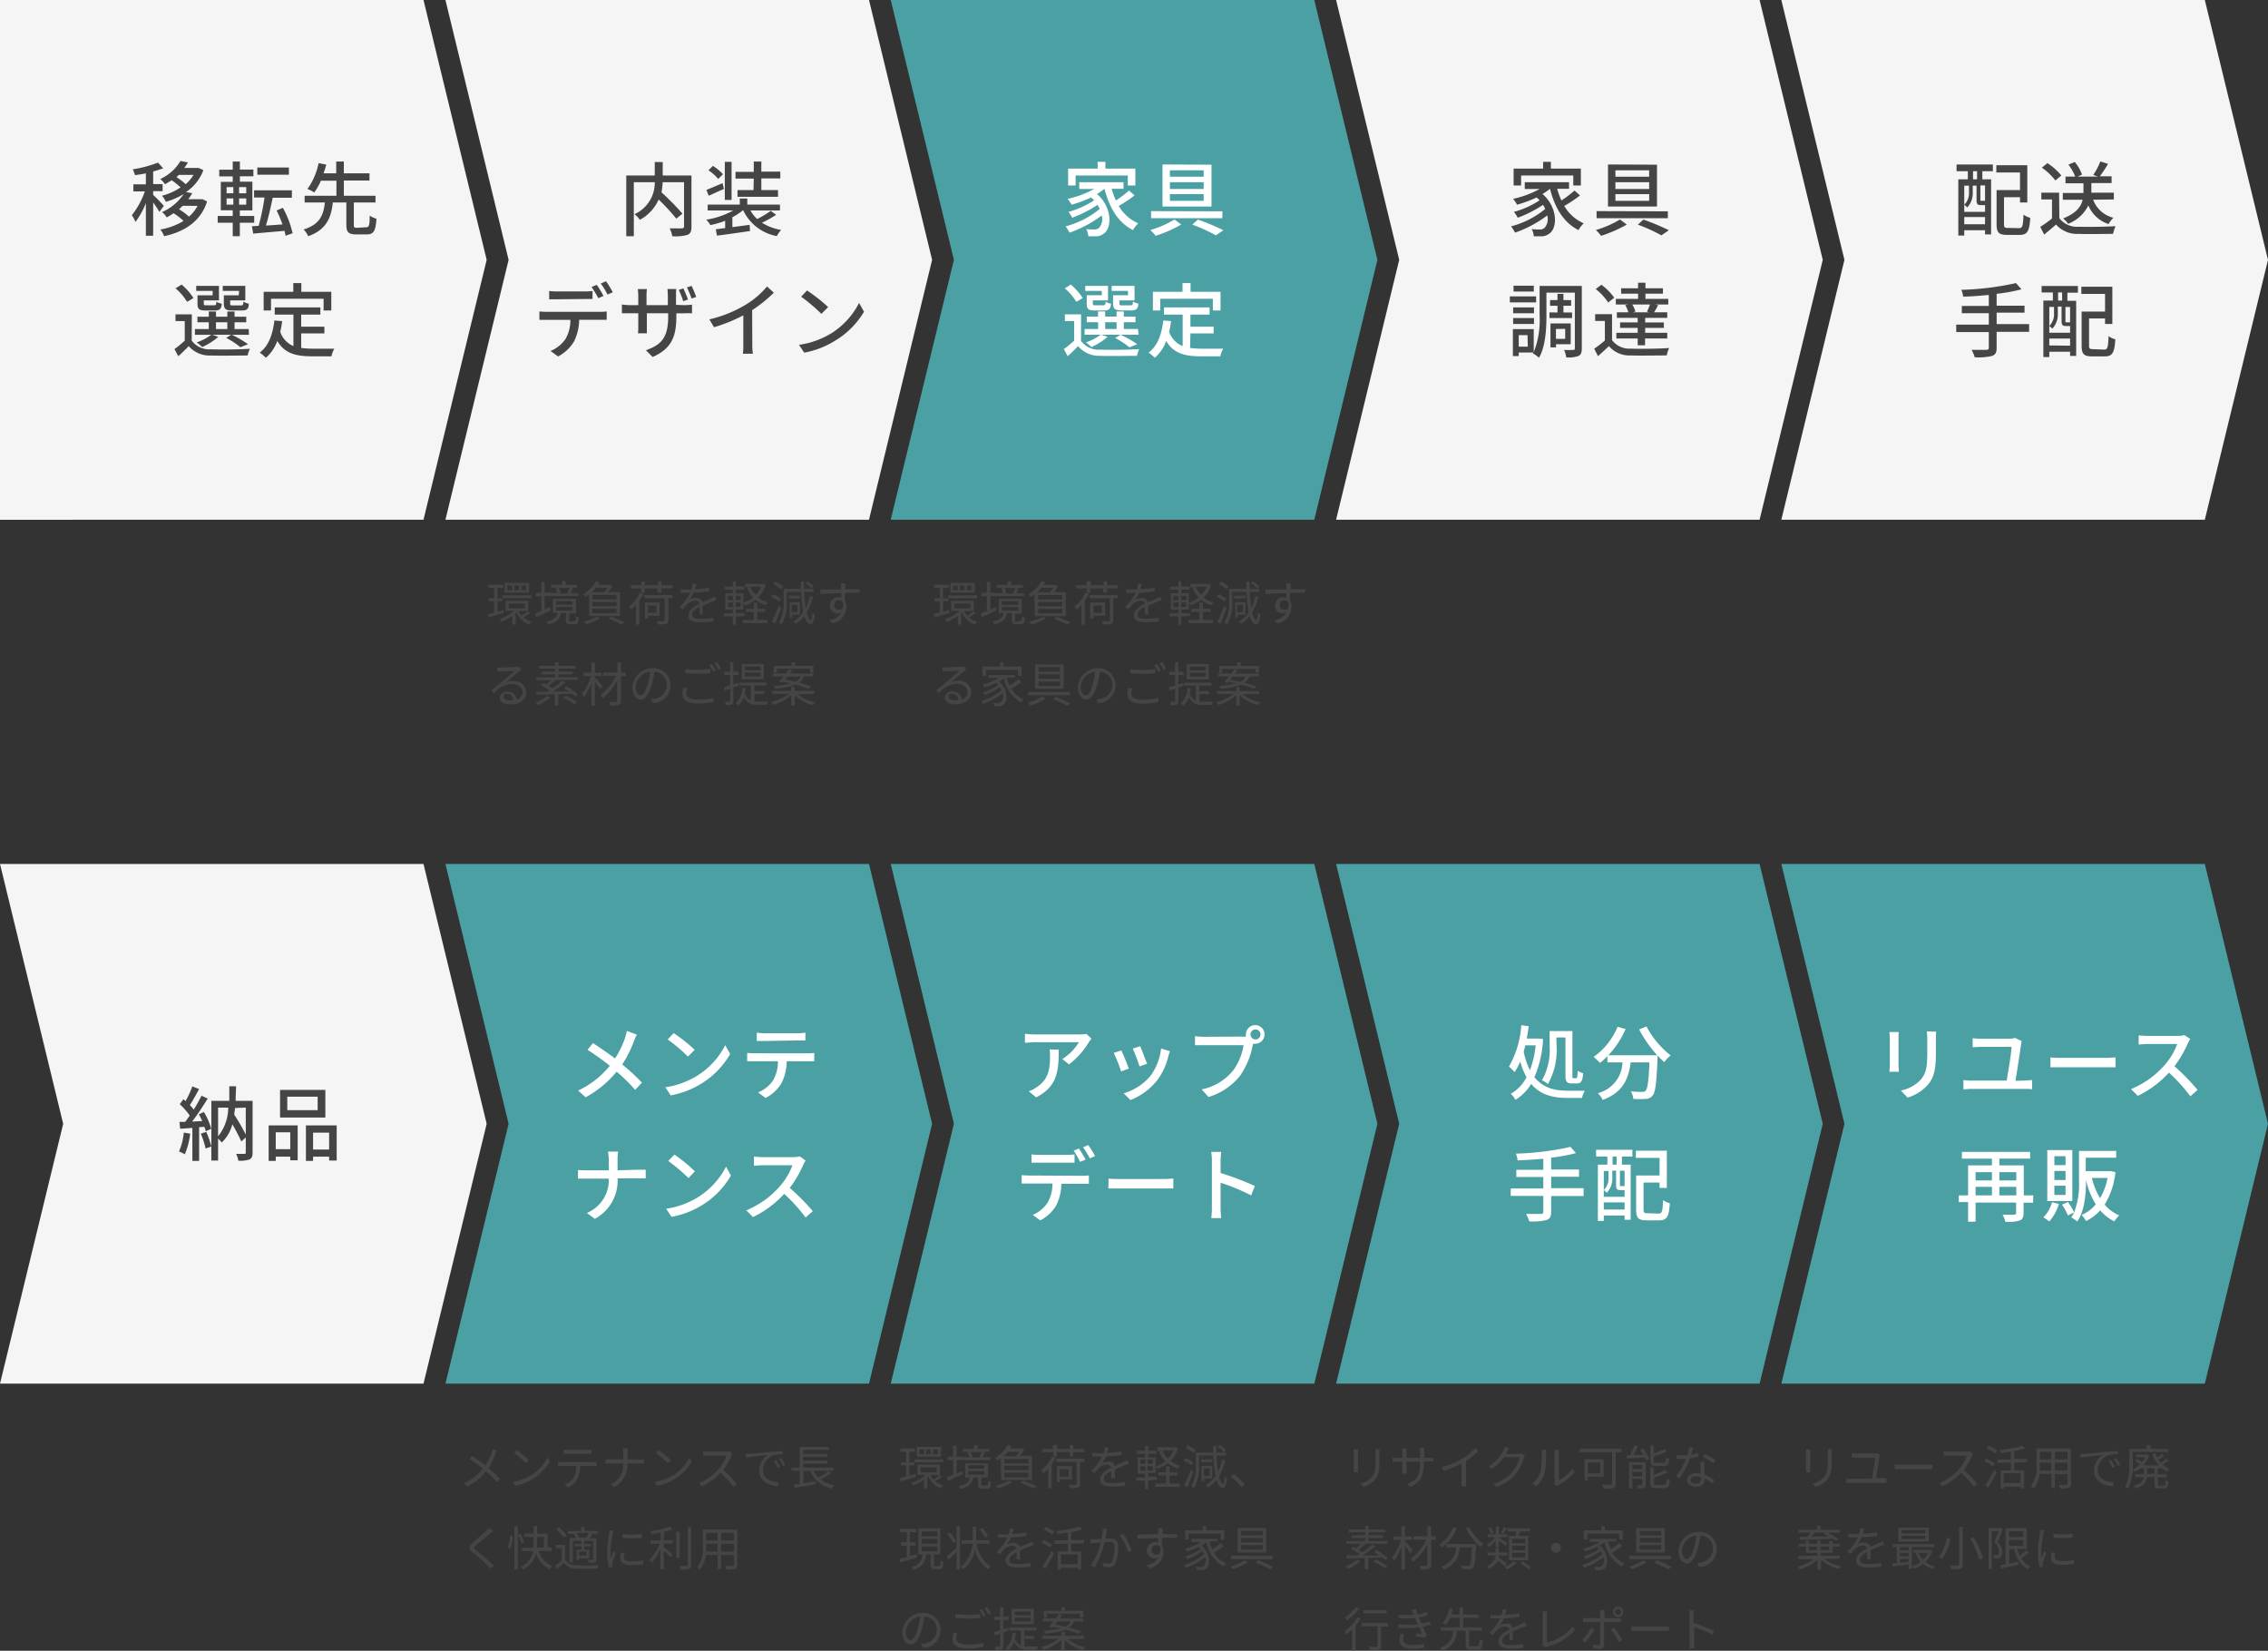 <svg id="レイヤー_1" data-name="レイヤー 1" xmlns="http://www.w3.org/2000/svg" viewBox="0 0 336 244.57"><rect x="0" y="0" width="336" height="244.57" fill="#333333" stroke="none"/><defs><style>.cls-1{fill:#4ba0a3;}.cls-2{fill:#f5f5f5;}.cls-3{fill:#454545;}.cls-4{fill:#fff;}</style></defs><polygon class="cls-1" points="128.74 128 65.99 128 75.35 166.5 65.99 205 128.74 205 138.09 166.5 128.74 128"/><polygon class="cls-2" points="62.74 128 0 128 9.36 166.5 0 205 62.74 205 72.1 166.5 62.74 128"/><polygon class="cls-1" points="194.71 128 131.96 128 141.32 166.5 131.96 205 194.71 205 204.06 166.5 194.71 128"/><polygon class="cls-1" points="260.68 128 197.94 128 207.29 166.5 197.94 205 260.68 205 270.04 166.5 260.68 128"/><polygon class="cls-1" points="326.64 128 263.9 128 273.25 166.5 263.9 205 326.64 205 336 166.5 326.64 128"/><rect class="cls-2" width="10.58" height="77"/><polygon class="cls-2" points="128.74 0 65.99 0 75.35 38.5 65.99 77 128.74 77 138.09 38.5 128.74 0"/><polygon class="cls-2" points="62.74 0 0 0 9.36 38.5 0 77 62.74 77 72.1 38.5 62.74 0"/><polygon class="cls-1" points="194.71 0 131.96 0 141.32 38.5 131.96 77 194.71 77 204.06 38.5 194.71 0"/><polygon class="cls-2" points="260.68 0 197.94 0 207.29 38.5 197.94 77 260.68 77 270.04 38.5 260.68 0"/><polygon class="cls-2" points="326.64 0 263.9 0 273.25 38.5 263.9 77 326.64 77 336 38.5 326.64 0"/><path class="cls-3" d="M77.93,87.44h-.68v-.68h.68Zm-1.05,0h-.67v-.68h.67Zm-1,0H75.2v-.68h.64Zm2.54-1.07H74.76v1.44h3.62Zm-3.8,4-.91.26V89.1h.73v-.45h-.73V87.1h.84v-.47H72.34v.47h.86v1.55h-.79v.45h.79v1.64c-.35.1-.67.19-.94.25l.13.49c.63-.18,1.47-.42,2.25-.67Zm.76-.94h2.39v.71H75.34Zm2.82,1.17a7.73,7.73,0,0,1-.92.61,3,3,0,0,1-.45-.67h1.43V89H74.88v1.5h1.26A7,7,0,0,1,74,91.75a2.69,2.69,0,0,1,.3.37,8.34,8.34,0,0,0,1.6-.86v1.27h.5V90.87l.12-.12a3.43,3.43,0,0,0,1.89,1.78,1.85,1.85,0,0,1,.34-.41,3.19,3.19,0,0,1-1.2-.66,6.47,6.47,0,0,0,1-.61ZM74.44,88.2v.43h4.27V88.2Zm9.94-1.09c-.09.23-.24.55-.34.75l.22.06H82.77l.29-.08a3.05,3.05,0,0,0-.3-.73ZM81.5,89.93l-.81.37v-2h.72v0h4.28v-.43H84.51c.12-.2.24-.46.38-.71l-.39-.1h1v-.42H83.79v-.54h-.51v.54H81.64v.42h1l-.33.09a3.19,3.19,0,0,1,.27.72H81.42v-.08h-.73V86.22H80.2v1.62h-.81v.49h.81v2.19c-.35.15-.67.29-.94.39l.19.52,2.16-1Zm.89,0h2.4v.52h-2.4Zm0-.86h2.4v.52h-2.4Zm2.15,3c-.17,0-.2,0-.2-.18v-1h1V88.71H81.9v2.11h.71c-.16.65-.54,1.05-1.67,1.29a1.42,1.42,0,0,1,.29.43c1.26-.31,1.71-.86,1.89-1.72h.72v1.05c0,.48.12.61.63.61h.68c.42,0,.55-.18.6-1a1.08,1.08,0,0,1-.44-.18c0,.62,0,.7-.21.7Zm5.44-5a4,4,0,0,1-.51.66H87.66a7.6,7.6,0,0,0,.62-.66Zm1.35,1.72H87.77v-.64h3.56Zm0,1H87.77V89.2h3.56Zm0,1.06H87.77v-.66h3.56Zm-4.07.42h4.6V87.74H90.08a4.82,4.82,0,0,0,.62-.87l-.35-.23-.07,0H88.6l.26-.4-.57-.11a5.76,5.76,0,0,1-1.92,1.94,1.67,1.67,0,0,1,.39.36l.5-.36Zm1.17.1a7.8,7.8,0,0,1-2,.71,3.74,3.74,0,0,1,.39.42,10,10,0,0,0,2.11-.91Zm1.69.29a14.9,14.9,0,0,1,1.91.83l.55-.29a18,18,0,0,0-2-.83ZM95,87.81h.51v-.63h1.89v.63H98v-.63h1.62V86.7H98v-.56h-.52v.56H95.55v-.56H95v.56H93.46v.48H95Zm-.19,0a5.85,5.85,0,0,1-1.63,2.06,3.22,3.22,0,0,1,.33.45,5.65,5.65,0,0,0,.7-.69v2.91h.51V89a8.57,8.57,0,0,0,.59-1Zm2.43,1.91V90.8H96V89.71Zm.49,1.53v-2H95.55v2.39H96v-.42Zm1.86-3.1H95.46v.48h3v3.25c0,.11,0,.14-.17.15s-.57,0-1,0a1.69,1.69,0,0,1,.2.49,4.11,4.11,0,0,0,1.22-.09c.23-.07.31-.22.31-.53V88.62h.68Zm4.51,2.92c0-.34,0-.93,0-1.33.53-.24,1-.45,1.42-.6.18-.07.43-.17.61-.22l-.23-.52-.57.27c-.37.17-.79.34-1.26.56a.88.88,0,0,0-.92-.63,2,2,0,0,0-1,.26,5,5,0,0,0,.62-1.06c.76,0,1.61-.1,2.3-.2v-.52a18.12,18.12,0,0,1-2.12.21c.09-.31.16-.6.21-.8l-.58,0a3.49,3.49,0,0,1-.17.87H102a9.88,9.88,0,0,1-1.17-.07v.53c.38,0,.85,0,1.15,0h.28a7.23,7.23,0,0,1-1.59,2.11l.47.36c.24-.28.44-.54.63-.73A1.87,1.87,0,0,1,103,89a.58.58,0,0,1,.62.43c-.8.42-1.63.94-1.63,1.76s.8,1,1.79,1a18.71,18.71,0,0,0,1.9-.11v-.57a11.63,11.63,0,0,1-1.89.17c-.71,0-1.25-.08-1.25-.62s.45-.81,1.09-1.16c0,.36,0,.81,0,1.08Zm3.76-1.79h.73v.64h-.73Zm0-1h.73v.63h-.73Zm1.86.63H109v-.63h.74Zm0,1H109v-.64h.74Zm3.06-3a3.6,3.6,0,0,1-.84,1.22,3.57,3.57,0,0,1-.81-1.22Zm-2.49,4.37v-.46h-1.27V90.3h1.11v-1a2.84,2.84,0,0,1,.25.39,5.21,5.21,0,0,0,1.56-.83,4.43,4.43,0,0,0,1.5.81,2.29,2.29,0,0,1,.32-.43,3.93,3.93,0,0,1-1.45-.71,4.3,4.3,0,0,0,1.12-1.89l-.32-.13-.09,0h-2.64V87h.69l-.39.11a4.52,4.52,0,0,0,.9,1.42,4.5,4.5,0,0,1-1.45.73V87.88h-1.11v-.53h1.22V86.9h-1.22v-.76h-.46v.76h-1.21v.45h1.21v.53h-1.1V90.3h1.1v.56h-1.3v.46h1.3v1.23h.46V91.32Zm1.9-.64h1.18v-.45h-1.18v-.9h-.52v.9h-1.17v.45h1.17v1.21h-1.6v.47h3.62v-.47h-1.5Zm8.36-3.75a4,4,0,0,0-.93-.75l-.3.26a4.18,4.18,0,0,1,.93.79Zm-4.52,0a4.69,4.69,0,0,0-1.15-.7l-.3.37a5.23,5.23,0,0,1,1.14.74Zm-.33,1.82a4.52,4.52,0,0,0-1.16-.65l-.29.38a4.92,4.92,0,0,1,1.15.69Zm-.36,1.08a23.91,23.91,0,0,1-1,2.32l.47.28c.3-.67.66-1.57.92-2.34Zm2.8-.18v1.08h-.85V89.63Zm.38,1.47V89.23H117v2.29h.36V91.1Zm0-2.82h-1.66v.4h1.66Zm1.45.07a7.67,7.67,0,0,1-.59,1.77,23.68,23.68,0,0,1-.24-2.4h1.4v-.46h-1.42c0-.34,0-.69,0-1.05h-.47c0,.36,0,.71,0,1.05h-2.56v1.86a5.75,5.75,0,0,1-.68,3.15,1.84,1.84,0,0,1,.39.28,6.4,6.4,0,0,0,.76-3.43v-1.4h2.11a22,22,0,0,0,.33,3,4.42,4.42,0,0,1-1.45,1.37l.36.35a4.8,4.8,0,0,0,1.23-1.15c.22.75.52,1.19.94,1.2.26,0,.51-.29.65-1.43a1.09,1.09,0,0,1-.38-.25c0,.69-.15,1.08-.27,1.07s-.42-.42-.57-1.11a7.88,7.88,0,0,0,.92-2.38Zm4.32,2a.67.67,0,0,1-.71-.68.71.71,0,0,1,.7-.73.61.61,0,0,1,.62.43C125,90,124.77,90.36,124.36,90.36Zm1.07-2.5c1,0,1.65,0,2,0v-.52h-2.14c0-.18,0-.34,0-.45l0-.43h-.64a3.42,3.42,0,0,1,.05.43c0,.1,0,.26,0,.46-1,0-2.33,0-3.1.07V88c.87-.06,2.05-.11,3.1-.12,0,.24,0,.49,0,.69a1.4,1.4,0,0,0-.47-.08,1.22,1.22,0,0,0-1.22,1.21,1.12,1.12,0,0,0,1.15,1.17,1,1,0,0,0,.59-.18,2.46,2.46,0,0,1-1.84,1.2l.48.47a2.5,2.5,0,0,0,2.07-2.46,1.68,1.68,0,0,0-.23-.89c0-.31,0-.74,0-1.13ZM75.49,103.77c-.52,0-.91-.2-.91-.54s.23-.43.55-.43a.94.94,0,0,1,.92.93A4.75,4.75,0,0,1,75.49,103.77Zm1.43-5-.38.05c-.36,0-2,.09-2.36.09a4.1,4.1,0,0,1-.49,0v.58a3.56,3.56,0,0,1,.47,0l2.09-.09-1.59,1.35-1.87,1.56.4.41a3.44,3.44,0,0,1,2.66-1.38c.87,0,1.56.5,1.56,1.18a1.21,1.21,0,0,1-.86,1.17,1.37,1.37,0,0,0-1.43-1.22,1,1,0,0,0-1.07.91c0,.57.58,1,1.52,1,1.47,0,2.4-.73,2.4-1.84a1.79,1.79,0,0,0-2-1.64,3.11,3.11,0,0,0-.94.14c.53-.44,1.46-1.26,1.81-1.52l.38-.27Zm4.13,4.34a6.73,6.73,0,0,1-1.71,1,2.64,2.64,0,0,1,.4.35,7.85,7.85,0,0,0,1.79-1.16Zm4.57-.2a7.71,7.71,0,0,0-1.7-1.2l-.36.27c.24.14.5.3.75.48l-2.43,0a18.15,18.15,0,0,0,1.89-1.34l-.46-.26A14.49,14.49,0,0,1,81.83,102a6.52,6.52,0,0,0-.58-.38,12.1,12.1,0,0,0,1.1-.88h3.22v-.41H82.75V99.9h2.1v-.4h-2.1v-.45h2.5v-.4h-2.5v-.52h-.52v.52h-2.4v.4h2.4v.45h-2v.4h2v.45H79.46v.41h2.2a8.15,8.15,0,0,1-.77.68l-.46-.23-.33.3a9.25,9.25,0,0,1,1.31.78l-.3.19-1.63,0,0,.44,2.71-.06v1.65h.51v-1.66l2.08-.06a4.19,4.19,0,0,1,.42.38Zm-2.19.47a8.3,8.3,0,0,1,1.7,1l.41-.31a8,8,0,0,0-1.72-1Zm5.83-1.73c-.17-.2-.87-1-1.13-1.3v-.18h1v-.5h-1v-1.5h-.52v1.5H86.45v.5h1.08a7.07,7.07,0,0,1-1.32,2.63,2.18,2.18,0,0,1,.29.49,7.41,7.41,0,0,0,1.11-2.09v3.36h.52V101c.29.38.65.87.8,1.12Zm3.42-2H92v-1.5h-.53v1.5H89.35v.49h1.9A7.72,7.72,0,0,1,88.94,103a1.86,1.86,0,0,1,.37.42,8.46,8.46,0,0,0,2.12-2.58v3c0,.13-.05.16-.17.17s-.58,0-1,0a2.32,2.32,0,0,1,.19.54,4,4,0,0,0,1.23-.11c.23-.08.32-.24.32-.6v-3.68h.72ZM94.9,103c-.3,0-.71-.38-.71-1.26a2.42,2.42,0,0,1,2.14-2.24,11.9,11.9,0,0,1-.38,1.87C95.59,102.56,95.21,103,94.9,103Zm1.82,1.16a2.62,2.62,0,0,0,2.61-2.64A2.51,2.51,0,0,0,96.68,99a3,3,0,0,0-3,2.82c0,1.14.62,1.85,1.24,1.85s1.19-.73,1.62-2.15a14.2,14.2,0,0,0,.41-2,1.92,1.92,0,0,1,1.84,2,2.06,2.06,0,0,1-1.75,2,4.5,4.5,0,0,1-.6.09Zm8.73-5.79-.38.15a7,7,0,0,1,.58,1l.38-.17A9.05,9.05,0,0,0,105.45,98.39Zm.77-.29-.37.16a5.66,5.66,0,0,1,.58,1l.39-.17A10.08,10.08,0,0,0,106.22,98.1Zm-4.69,1.64c.56.05,1.14.08,1.84.08s1.4,0,1.87-.08v-.58c-.5,0-1.21.1-1.87.1a16.26,16.26,0,0,1-1.84-.09Zm-.28,2.17a4,4,0,0,0-.14,1c0,.87.82,1.34,2.22,1.34a9.75,9.75,0,0,0,2.37-.25v-.59a9,9,0,0,1-2.37.26c-1.11,0-1.64-.36-1.64-.89a2.79,2.79,0,0,1,.14-.78Zm11.41-2.59h-2.31v-.55h2.31Zm0,.93h-2.31v-.56h2.31Zm.5-1.87h-3.28v2.27h3.28Zm-3.8,2.81-.71.22V100h.77v-.48h-.77v-1.4h-.48v1.4h-.86V100h.86v1.53c-.36.12-.68.21-.94.28l.13.5.81-.26v1.8c0,.11,0,.13-.13.13h-.65a1.93,1.93,0,0,1,.16.48,1.82,1.82,0,0,0,.86-.1c.18-.08.24-.21.24-.5v-2l.77-.26Zm2.39,1.64h1.45v-.43h-1.45v-.82h1.79v-.44h-4v.44h1.7v2.22a1.66,1.66,0,0,1-.91-1.08,4.33,4.33,0,0,0,.14-.75l-.48-.06a3.2,3.2,0,0,1-1,2.31,2.47,2.47,0,0,1,.38.32,3.11,3.11,0,0,0,.84-1.28,2.05,2.05,0,0,0,2.2,1.17h1.22a1.52,1.52,0,0,1,.15-.47h-1.35a4.68,4.68,0,0,1-.66,0Zm3.32-3.72H120v.56h.5v-1h-2.71v-.52h-.51v.52h-2.65v1h.49Zm3.54,1.15a1.75,1.75,0,0,1-.79.78c-.52-.13-1-.24-1.52-.33l.35-.45Zm-2.71.94L116,101c.36.08.75.16,1.13.26a11.93,11.93,0,0,1-2.47.35,1.48,1.48,0,0,1,.17.42,9.18,9.18,0,0,0,3-.59,16.86,16.86,0,0,1,2,.63l.32-.38c-.46-.17-1.1-.36-1.78-.54a2.3,2.3,0,0,0,.77-.93h1.34v-.43H117c.14-.17.26-.34.37-.5l-.48-.14c-.14.2-.3.42-.48.64H114.5v.43h1.57c-.24.29-.46.57-.66.79Zm4.72,1.62v-.44h-2.88v-.58h-.51v.58h-2.84v.44h2.43a6.33,6.33,0,0,1-2.56,1.2,1.91,1.91,0,0,1,.33.42,6.25,6.25,0,0,0,2.64-1.45v1.54h.51V103a6.43,6.43,0,0,0,2.7,1.49,2.36,2.36,0,0,1,.34-.44,6.35,6.35,0,0,1-2.6-1.19Z"/><path class="cls-3" d="M73,214.68a4.42,4.42,0,0,1-.14.52,8,8,0,0,1-.95,1.9c-.55-.42-1.36-1-2-1.38l-.37.44a19.33,19.33,0,0,1,2,1.42,7.74,7.74,0,0,1-2.78,2.2l.5.44A8.81,8.81,0,0,0,72,218a14.75,14.75,0,0,1,1.65,1.61l.44-.49a19.09,19.09,0,0,0-1.72-1.6,10.1,10.1,0,0,0,1-2.07c0-.14.16-.37.23-.51Zm3.57.19-.4.43a14.7,14.7,0,0,1,1.74,1.46l.44-.44A15.17,15.17,0,0,0,76.59,214.87Zm-.6,4.69.37.57A7.38,7.38,0,0,0,79.11,219a7,7,0,0,0,2.35-2.48l-.34-.6a6.61,6.61,0,0,1-2.33,2.58A7.31,7.31,0,0,1,76,219.56Zm11-4.18.65,0v-.58a4.73,4.73,0,0,1-.65,0H84.14a6.28,6.28,0,0,1-.64,0v.58l.64,0Zm-3.69,1.23a5.79,5.79,0,0,1-.61,0v.58a5.92,5.92,0,0,1,.61,0h2.09a3.37,3.37,0,0,1-.4,1.74A2.91,2.91,0,0,1,83.64,220l.52.38a3.31,3.31,0,0,0,1.38-1.28,4.31,4.31,0,0,0,.42-1.91h1.9l.54,0v-.58a5,5,0,0,1-.54,0Zm9.7-.39v-.94a4.68,4.68,0,0,1,0-.7h-.7a3.54,3.54,0,0,1,.06.69v.95H90.33a5,5,0,0,1-.64,0v.61a5.84,5.84,0,0,1,.65,0h2a3.12,3.12,0,0,1-1.89,3.09l.54.41a3.66,3.66,0,0,0,1.94-3.5h1.86a5.17,5.17,0,0,1,.61,0v-.6a4.54,4.54,0,0,1-.6,0Zm4.61-1.35-.4.43a14.7,14.7,0,0,1,1.74,1.46l.44-.44A15.17,15.17,0,0,0,97.59,214.87Zm-.6,4.69.37.57a7.38,7.38,0,0,0,2.75-1.09,7,7,0,0,0,2.35-2.48l-.34-.6a6.61,6.61,0,0,1-2.33,2.58A7.31,7.31,0,0,1,97,219.56ZM108.11,215a1.74,1.74,0,0,1-.53.07h-2.7c-.21,0-.61,0-.71-.05v.64c.08,0,.46,0,.71,0h2.73a6.53,6.53,0,0,1-1.16,2,8,8,0,0,1-2.89,2.07l.45.47a8.92,8.92,0,0,0,2.73-2,15.81,15.81,0,0,1,1.93,2.08l.49-.43a20.8,20.8,0,0,0-2-2.08,8.73,8.73,0,0,0,1.18-2.06,2,2,0,0,1,.17-.3Zm6.88,1.33-.36.15a6.38,6.38,0,0,1,.57,1l.36-.17A8.58,8.58,0,0,0,115,216.37Zm.76-.3-.35.16a6.07,6.07,0,0,1,.59,1l.37-.17A10.26,10.26,0,0,0,115.75,216.07Zm-5.31-.68.07.62c.75-.15,2.64-.34,3.24-.41a2.82,2.82,0,0,0-1.28,2.34c0,1.55,1.46,2.24,2.74,2.29l.2-.59c-1.12,0-2.38-.47-2.38-1.82a2.42,2.42,0,0,1,1.58-2.19,6,6,0,0,1,1.36-.11V215c-.46,0-1.12.06-1.87.12l-3,.28C110.93,215.37,110.71,215.39,110.44,215.39Zm12.3,2.62a10.78,10.78,0,0,1-1.48.94,3.45,3.45,0,0,1-.72-1h2.93v-.47H119v-.59h3.57v-.43H119v-.58h3.57v-.43H119v-.58h3.78v-.44h-4.31v3.05h-1.22v.47h1.22v1.93l-.89.14.13.47,3.15-.54,0-.46-1.84.31v-1.85h1a4.35,4.35,0,0,0,3.25,2.61,1.6,1.6,0,0,1,.32-.45,4.76,4.76,0,0,1-2-.86,10.93,10.93,0,0,0,1.57-1ZM72.4,226.39a3.2,3.2,0,0,1-.4.46c-.47.48-1.52,1.31-2,1.75s-.7.84,0,1.38,1.81,1.52,2.19,1.93c.14.16.33.33.47.5l.5-.45c-.67-.67-2-1.74-2.58-2.24-.45-.37-.45-.48,0-.84s1.5-1.22,2-1.63l.48-.4Zm3.23,3a8.23,8.23,0,0,0,.35-1.88l-.4,0a6.94,6.94,0,0,1-.36,1.78Zm.58,3.11h.51v-6.39h-.51Zm1.44-4a8.08,8.08,0,0,0-.54-1.28l-.37.17a6.35,6.35,0,0,1,.51,1.29Zm1.93-.8h1v1.6H79.54c0-.3,0-.6,0-.88Zm2.15,2.1v-.5h-.6v-2.09H79.58v-1.11h-.52v1.11H77.69v.49h1.37v.72c0,.28,0,.58,0,.88H77.32v.5H79a3.2,3.2,0,0,1-1.87,2.32,3.42,3.42,0,0,1,.37.41,3.76,3.76,0,0,0,1.94-2.39,3.9,3.9,0,0,0,2,2.38,1.92,1.92,0,0,1,.37-.48,3.56,3.56,0,0,1-2-2.24Zm5.2-2h-1.3l.13,0a2.26,2.26,0,0,0-.3-.69h1.73a6.47,6.47,0,0,1-.33.7Zm0,2.67H85.79v-.6H86.9ZM85,227.21a3.79,3.79,0,0,1,.29.66h-.91v3.63h.48v-3.22h1.28v.47h-1v.36h1v.5h-.72v1.53h.37v-.27h1.5v-1.26h-.75v-.5h1v-.36h-1v-.47h1.33V231c0,.08,0,.1-.11.1h-.68a1.52,1.52,0,0,1,.16.45,2.75,2.75,0,0,0,.88-.08c.19-.08.24-.22.24-.47v-3.08h-1c.12-.19.25-.43.38-.67l-.19,0H88.6v-.42h-2v-.59h-.51v.59H84.13v.42h1.11Zm-1.06.25a5.06,5.06,0,0,0-1.13-1.14l-.4.29a5.22,5.22,0,0,1,1.11,1.17Zm-.21,1.42H82.35v.5h.89v1.79a10.75,10.75,0,0,1-1,.8l.28.5c.34-.3.66-.6,1-.9a2.44,2.44,0,0,0,2,.83c.78,0,2.26,0,3,0a2.54,2.54,0,0,1,.17-.51c-.84.06-2.45.08-3.22,0a2,2,0,0,1-1.76-.79Zm6.52-2.18a4.28,4.28,0,0,1,0,.49,20.13,20.13,0,0,0-.3,2.78,8.72,8.72,0,0,0,.25,2.23l.5,0,0-.24a1.2,1.2,0,0,1,0-.31,13.31,13.31,0,0,1,.49-1.56l-.3-.22c-.12.27-.27.68-.39,1a7.46,7.46,0,0,1-.06-.95,16.37,16.37,0,0,1,.34-2.65c0-.13.09-.35.13-.47ZM92,230.06a4.22,4.22,0,0,0-.11.82c0,.65.52,1,1.68,1a9.61,9.61,0,0,0,1.73-.14v-.59a7.87,7.87,0,0,1-1.71.18c-1,0-1.17-.31-1.17-.62a2.72,2.72,0,0,1,.09-.64Zm.24-2.2a19.23,19.23,0,0,0,2.84,0v-.58a11.81,11.81,0,0,1-2.85,0Zm6.14-.91a8,8,0,0,0,1.26-.37l-.39-.4a13.24,13.24,0,0,1-2.89.68,1.29,1.29,0,0,1,.16.41l1.35-.21v1.18H96.37v.48h1.36a7.15,7.15,0,0,1-1.51,2.36,3.43,3.43,0,0,1,.28.49,7.39,7.39,0,0,0,1.33-2.07v3h.51v-2.76c.35.33.8.78,1,1l.3-.43c-.2-.18-1-.87-1.31-1.11v-.51h1.34v-.48H98.34Zm2.31,0h-.51v3.83h.51Zm1.2-.69v5.57c0,.13,0,.17-.18.17s-.57,0-1.06,0a2,2,0,0,1,.18.53,5.23,5.23,0,0,0,1.27-.09c.21-.09.31-.25.31-.61v-5.56Zm4.94,3.63v-1.17h1.89v1.17Zm-2.22,0a6.53,6.53,0,0,0,0-.75v-.42h1.68v1.17Zm1.71-2.78v1.13H104.6v-1.13Zm2.4,1.13h-1.89v-1.13h1.89Zm.51-1.62h-5.1v2.52a4.53,4.53,0,0,1-.84,3.07,1.85,1.85,0,0,1,.4.34,4.05,4.05,0,0,0,.88-2.17h1.75v2.07h.51V230.4h1.89v1.42c0,.14-.05.18-.19.19s-.6,0-1.09,0a2,2,0,0,1,.17.51,4.48,4.48,0,0,0,1.3-.09c.23-.09.32-.24.32-.58Z"/><path class="cls-3" d="M138.93,215.44h-.68v-.68h.68Zm-1.05,0h-.67v-.68h.67Zm-1,0h-.64v-.68h.64Zm2.54-1.07h-3.62v1.44h3.62Zm-3.8,4-.91.26V217.1h.73v-.45h-.73V215.1h.84v-.47h-2.17v.47h.86v1.55h-.79v.45h.79v1.64l-.94.25.12.49,2.26-.67Zm.76-.94h2.39v.71h-2.39Zm2.82,1.17a9.17,9.17,0,0,1-.92.62,3.34,3.34,0,0,1-.45-.68h1.43V217h-3.34v1.5h1.26a6.84,6.84,0,0,1-2.19,1.23,2.69,2.69,0,0,1,.3.37,7.82,7.82,0,0,0,1.6-.86v1.27h.5v-1.66l.12-.12a3.43,3.43,0,0,0,1.89,1.78,1.85,1.85,0,0,1,.34-.41,3.06,3.06,0,0,1-1.2-.66,6.47,6.47,0,0,0,1-.61Zm-3.72-2.38v.43h4.27v-.43Zm9.94-1.09a7.39,7.39,0,0,1-.34.75l.22.06h-1.49l.29-.08a3.05,3.05,0,0,0-.3-.73Zm-2.88,2.82-.81.37v-2h.72v0h4.28v-.43h-1.18c.12-.2.24-.46.38-.71l-.39-.1h1v-.42h-1.74v-.54h-.51v.54h-1.64v.42h1l-.33.09a3,3,0,0,1,.27.72h-1.16v-.08h-.73v-1.62h-.49v1.62h-.81v.49h.81v2.19l-.94.39.19.52,2.16-1Zm.9,0h2.39v.52H143.4Zm0-.86h2.39v.52H143.4Zm2.14,3c-.17,0-.2,0-.2-.18v-1h1v-2.11h-3.4v2.11h.7c-.15.65-.53,1.05-1.66,1.28a1.6,1.6,0,0,1,.29.44c1.26-.31,1.71-.86,1.89-1.72h.72v1.05c0,.48.12.61.63.61h.68c.42,0,.55-.18.6-1a1.14,1.14,0,0,1-.44-.18c0,.62-.05.7-.21.7Zm5.44-5a4,4,0,0,1-.51.66h-1.81a6.19,6.19,0,0,0,.61-.66Zm1.35,1.72h-3.56v-.64h3.56Zm0,1h-3.56v-.65h3.56Zm0,1.06h-3.56v-.66h3.56Zm-4.07.42h4.6v-3.59h-1.78a4.82,4.82,0,0,0,.62-.87l-.35-.23-.07,0H149.6l.26-.4-.57-.11a5.76,5.76,0,0,1-1.92,1.94,1.67,1.67,0,0,1,.39.36l.5-.36Zm1.17.1a7.8,7.8,0,0,1-2,.71,3.74,3.74,0,0,1,.39.42,10,10,0,0,0,2.11-.91Zm1.69.29a14.9,14.9,0,0,1,1.91.83l.55-.29a18,18,0,0,0-2.05-.83Zm4.92-3.91h.51v-.63h1.9v.63H159v-.63h1.62v-.48H159v-.56h-.51v.56h-1.9v-.56H156v.56h-1.58v.48H156Zm-.19,0a5.85,5.85,0,0,1-1.63,2.06,3.22,3.22,0,0,1,.33.45,5.65,5.65,0,0,0,.7-.69v2.91h.51V217a8.57,8.57,0,0,0,.59-1Zm2.43,1.91v1.09H157v-1.09Zm.49,1.53v-2h-2.22v2.39H157v-.42Zm1.86-3.1h-4.17v.48h3v3.25c0,.11,0,.14-.17.15s-.57,0-1.05,0a2,2,0,0,1,.2.49,4,4,0,0,0,1.21-.09c.24-.07.32-.22.32-.53v-3.26h.68Zm4.51,2.91c0-.33,0-.92,0-1.32.53-.24,1-.45,1.42-.6.18-.07.43-.17.61-.22l-.23-.52c-.19.1-.36.18-.57.27-.37.17-.79.34-1.26.56a.88.88,0,0,0-.92-.63,2,2,0,0,0-1,.26,5.48,5.48,0,0,0,.63-1.06,20.54,20.54,0,0,0,2.29-.2v-.52a18.12,18.12,0,0,1-2.12.21c.1-.31.16-.6.21-.8l-.58,0a3.49,3.49,0,0,1-.17.87H163c-.31,0-.79,0-1.17-.07v.53c.38,0,.85,0,1.14,0h.29a7.23,7.23,0,0,1-1.59,2.11l.47.36c.24-.28.44-.54.63-.73A1.87,1.87,0,0,1,164,217a.58.58,0,0,1,.62.43c-.8.42-1.63.94-1.63,1.76s.8,1.05,1.79,1.05a18.54,18.54,0,0,0,1.9-.11v-.57a11.63,11.63,0,0,1-1.89.17c-.71,0-1.25-.08-1.25-.62s.45-.81,1.09-1.16c0,.36,0,.81,0,1.07Zm3.76-1.78h.73v.64h-.73Zm0-1h.73v.63h-.73Zm1.86.63H170v-.63h.74Zm0,1H170v-.64h.74Zm3.06-3a3.6,3.6,0,0,1-.84,1.22,3.75,3.75,0,0,1-.82-1.22Zm-2.49,4.37v-.46h-1.27v-.56h1.11v-1a2.84,2.84,0,0,1,.25.39,5.21,5.21,0,0,0,1.56-.83,4.43,4.43,0,0,0,1.5.81,2,2,0,0,1,.32-.43,3.93,3.93,0,0,1-1.45-.71,4.3,4.3,0,0,0,1.12-1.89l-.32-.13-.1,0h-2.63V215h.69l-.39.11a4.52,4.52,0,0,0,.9,1.42,4.5,4.5,0,0,1-1.45.73v-1.33h-1.11v-.53h1.22v-.45h-1.22v-.76h-.46v.76h-1.22v.45h1.22v.53h-1.1v2.42h1.1v.56h-1.3v.46h1.3v1.23h.46v-1.23Zm1.9-.64h1.18v-.45h-1.18v-.9h-.52v.9h-1.17v.45h1.17v1.21h-1.6v.47h3.62v-.47h-1.5Zm8.36-3.75a4,4,0,0,0-.93-.75l-.3.26a4.18,4.18,0,0,1,.93.79Zm-4.52,0a4.69,4.69,0,0,0-1.15-.7l-.3.37a5.23,5.23,0,0,1,1.14.74Zm-.33,1.82a4.52,4.52,0,0,0-1.16-.65l-.29.38a4.92,4.92,0,0,1,1.15.69Zm-.36,1.08a23.91,23.91,0,0,1-1,2.32l.47.28c.3-.67.66-1.57.92-2.34Zm2.8-.18v1.08h-.85v-1.08Zm.38,1.47v-1.87H178v2.29h.36v-.42Zm0-2.82h-1.66v.4h1.66Zm1.45.07a7.67,7.67,0,0,1-.59,1.77,23.38,23.38,0,0,1-.24-2.4h1.4v-.46h-1.42c0-.34,0-.69,0-1h-.47c0,.36,0,.71,0,1h-2.56v1.86a5.75,5.75,0,0,1-.68,3.15,1.84,1.84,0,0,1,.39.28,6.4,6.4,0,0,0,.76-3.43v-1.4h2.11a22,22,0,0,0,.33,3,4.42,4.42,0,0,1-1.45,1.37l.36.35a4.94,4.94,0,0,0,1.23-1.14c.22.74.52,1.18.94,1.19.26,0,.51-.29.65-1.43a1.09,1.09,0,0,1-.38-.25c0,.69-.15,1.08-.27,1.07s-.42-.42-.57-1.11a7.88,7.88,0,0,0,.92-2.38Zm3.35,3.64a14.44,14.44,0,0,0-1.57-1.56l-.46.4a11.44,11.44,0,0,1,1.55,1.56ZM135.8,230.24l-1,.28V229h.87v-.49h-.87V227h.93v-.47h-2.39V227h1v1.49h-.88V229h.88v1.69c-.42.12-.79.22-1.1.29l.14.5,2.48-.73Zm.77-1.12h2.27v.72h-2.27Zm0-1.12h2.27v.7h-2.27Zm0-1.11h2.27v.7h-2.27Zm2,5.15c-.17,0-.2,0-.2-.21v-1.55h.95v-3.83h-3.27v3.83h.62a1.93,1.93,0,0,1-1.66,1.87,1.48,1.48,0,0,1,.3.42,2.36,2.36,0,0,0,1.87-2.29h.69v1.55c0,.51.13.65.62.65h.68c.42,0,.56-.21.59-1.07a1.06,1.06,0,0,1-.43-.2c0,.72-.05.83-.21.83Zm7.82-4.46a8.43,8.43,0,0,0-.85-1.2l-.4.22a8.78,8.78,0,0,1,.84,1.24Zm-4.75.74a7.34,7.34,0,0,0-.9-1.27l-.41.25a8,8,0,0,1,.89,1.3Zm.07,1c-.54.51-1.12,1-1.49,1.3l.3.45,1.19-1.12v2.56h.51v-6.39h-.51Zm4.9-.62v-.51h-2v-2h-.51v2h-1.63v.51h1.59a4.88,4.88,0,0,1-1.78,3.49,2.73,2.73,0,0,1,.42.32,4.94,4.94,0,0,0,1.75-2.93,4.91,4.91,0,0,0,1.93,2.93,2.6,2.6,0,0,1,.38-.43,4.85,4.85,0,0,1-2.07-3.38Zm4.5,2.34c0-.33,0-.92,0-1.32.53-.24,1-.45,1.42-.6.18-.07.43-.17.61-.22l-.23-.52c-.19.1-.36.18-.57.27-.37.17-.79.34-1.26.56a.88.88,0,0,0-.92-.63,2,2,0,0,0-1,.26,5.48,5.48,0,0,0,.63-1.06,20.54,20.54,0,0,0,2.29-.2v-.52a18.12,18.12,0,0,1-2.12.21c.1-.31.16-.6.21-.8l-.58,0a3.49,3.49,0,0,1-.17.87H149c-.31,0-.79,0-1.17-.07v.53c.38,0,.85,0,1.14,0h.29a7.23,7.23,0,0,1-1.59,2.11l.47.36c.24-.28.44-.54.63-.73A1.87,1.87,0,0,1,150,229a.58.58,0,0,1,.62.43c-.8.42-1.63.94-1.63,1.76s.8,1.05,1.79,1.05a18.54,18.54,0,0,0,1.9-.11v-.57a11.63,11.63,0,0,1-1.89.17c-.71,0-1.25-.08-1.25-.62s.45-.81,1.09-1.16c0,.36,0,.81,0,1.07Zm5.11-4.1a13.53,13.53,0,0,0-1.3-.72l-.29.37a14.65,14.65,0,0,1,1.29.77Zm-.35,1.89c-.31-.19-.89-.5-1.3-.7l-.28.37c.42.23,1,.56,1.28.76Zm-1,3.6a24,24,0,0,0,1.26-2.25l-.37-.34a20.11,20.11,0,0,1-1.33,2.24Zm4.8-.68h-2.49v-1.45h2.49Zm.95-3.08v-.5h-1.92V227a11.44,11.44,0,0,0,1.63-.4l-.42-.4a16.67,16.67,0,0,1-3.38.62,3.73,3.73,0,0,1,.14.44c.49,0,1-.11,1.54-.19v1.14h-2v.5h2v1.15h-1.51v2.7h.48v-.29h2.49v.26h.5v-2.67h-1.47v-1.15Zm2.75-2.19a8,8,0,0,1-.17,1.51c-.42,0-.83.07-1.06.07a4.28,4.28,0,0,1-.62,0l.06.61.62-.08.88-.09a10.74,10.74,0,0,1-1.46,3.43l.58.24a14,14,0,0,0,1.45-3.73c.3,0,.58,0,.74,0,.44,0,.73.11.73.74a5.84,5.84,0,0,1-.32,2.12.58.58,0,0,1-.61.36,3.46,3.46,0,0,1-.85-.15l.1.59a4.85,4.85,0,0,0,.81.1,1,1,0,0,0,1-.58,6.59,6.59,0,0,0,.41-2.5c0-.94-.51-1.18-1.13-1.18-.17,0-.45,0-.78,0,.08-.37.14-.78.18-1s0-.28.08-.41Zm2.52,1a8.29,8.29,0,0,1,1.24,2.51l.55-.26a12.55,12.55,0,0,0-1.27-2.47Zm5.42,2.84a.67.67,0,0,1-.71-.68.71.71,0,0,1,.7-.73.61.61,0,0,1,.62.43C172,230,171.77,230.36,171.36,230.36Zm1.07-2.5c1,0,1.65,0,2,0v-.52h-2.14c0-.18,0-.34,0-.45l0-.43h-.64a3.42,3.42,0,0,1,0,.43c0,.1,0,.26,0,.46-1,0-2.33,0-3.1.07V228c.87-.06,2-.11,3.1-.12,0,.24,0,.49,0,.69a1.4,1.4,0,0,0-.47-.08,1.22,1.22,0,0,0-1.22,1.21,1.12,1.12,0,0,0,1.15,1.17,1,1,0,0,0,.59-.18,2.46,2.46,0,0,1-1.84,1.2l.48.47a2.5,2.5,0,0,0,2.07-2.46,1.68,1.68,0,0,0-.23-.89c0-.31,0-.74,0-1.13Zm3.71-.61h4.74v.89h.53v-1.38h-2.66v-.61h-.52v.61h-2.6v1.38h.51Zm4.78,1.38a9.27,9.27,0,0,1-1.27.93,6.18,6.18,0,0,1-.44-1.16h1.23V228h-3.91v.45H178a8.76,8.76,0,0,1-2.43,1c.08.09.23.31.29.4a10.93,10.93,0,0,0,1.71-.66c.12.1.22.21.32.31a7.57,7.57,0,0,1-2.27,1.08,2.71,2.71,0,0,1,.28.41,10.29,10.29,0,0,0,2.23-1.17,2.85,2.85,0,0,1,.25.45,8.17,8.17,0,0,1-3,1.59,1.94,1.94,0,0,1,.27.43,9.75,9.75,0,0,0,2.89-1.57,1.32,1.32,0,0,1-.23,1.3.68.68,0,0,1-.48.13l-.66,0a1.16,1.16,0,0,1,.15.49c.22,0,.44,0,.61,0a1,1,0,0,0,.74-.23c.69-.48.67-2.28-.66-3.44a4.64,4.64,0,0,0,.71-.48h0a5.15,5.15,0,0,0,2.57,3.59,2.3,2.3,0,0,1,.36-.45,3.77,3.77,0,0,1-1.8-1.58,10.85,10.85,0,0,0,1.45-1Zm3-.73h3.19v.66h-3.19Zm0,1.06h3.19v.67h-3.19Zm0-2.11h3.19v.66h-3.19Zm-.51-.42v3.62h4.23v-3.62Zm-1,4.09V231h6.17v-.49Zm3.66,1.06a14.06,14.06,0,0,1,2.09.95l.49-.35a18,18,0,0,0-2.21-1Zm-1.61-.38a9,9,0,0,1-2.09.93,4.15,4.15,0,0,1,.36.39,10.54,10.54,0,0,0,2.21-1ZM134.9,243c-.3,0-.71-.39-.71-1.26a2.42,2.42,0,0,1,2.14-2.24,10.86,10.86,0,0,1-.38,1.87C135.59,242.56,135.21,243,134.9,243Zm1.82,1.16a2.63,2.63,0,0,0,2.62-2.64,2.52,2.52,0,0,0-2.66-2.55,3,3,0,0,0-3,2.82c0,1.14.62,1.85,1.24,1.85s1.19-.73,1.62-2.15a14.2,14.2,0,0,0,.41-2,1.92,1.92,0,0,1,1.84,2,2.06,2.06,0,0,1-1.75,2,4.5,4.5,0,0,1-.6.09Zm8.73-5.79-.38.15a7,7,0,0,1,.58,1l.38-.17A9.05,9.05,0,0,0,145.45,238.39Zm.77-.29-.37.16a6.38,6.38,0,0,1,.58,1l.39-.17A10.08,10.08,0,0,0,146.22,238.1Zm-4.69,1.64c.56,0,1.14.08,1.84.08s1.4,0,1.87-.08v-.58c-.5.05-1.21.1-1.87.1a16.26,16.26,0,0,1-1.84-.09Zm-.28,2.17a4,4,0,0,0-.14,1c0,.87.82,1.34,2.22,1.34a9.75,9.75,0,0,0,2.37-.25v-.59a9,9,0,0,1-2.37.26c-1.11,0-1.64-.36-1.64-.89a2.73,2.73,0,0,1,.14-.78Zm11.41-2.59h-2.31v-.55h2.31Zm0,.93h-2.31v-.56h2.31Zm.5-1.87h-3.28v2.27h3.28Zm-3.8,2.81-.71.22V240h.77v-.48h-.77v-1.4h-.48v1.4h-.86V240h.86v1.53c-.36.12-.68.21-.94.28l.13.5.81-.26v1.8c0,.11,0,.13-.13.13h-.65a2.46,2.46,0,0,1,.16.48,1.82,1.82,0,0,0,.86-.1c.18-.08.24-.21.24-.5v-2l.77-.26Zm2.39,1.64h1.45v-.43h-1.45v-.81h1.79v-.45h-4v.45h1.71v2.21a1.66,1.66,0,0,1-.91-1.08,4.33,4.33,0,0,0,.14-.75l-.48-.06a3.2,3.2,0,0,1-1,2.31,3.05,3.05,0,0,1,.38.32,3.11,3.11,0,0,0,.84-1.28,2.05,2.05,0,0,0,2.2,1.17h1.22a1.52,1.52,0,0,1,.15-.47h-1.35a4.68,4.68,0,0,1-.66,0Zm3.32-3.72H160v.56h.5v-1h-2.71v-.52h-.51v.52h-2.65v1h.49Zm3.54,1.15a1.75,1.75,0,0,1-.79.78c-.52-.13-1-.24-1.52-.33l.35-.45Zm-2.71.94L156,241c.36.08.75.16,1.13.26a11.28,11.28,0,0,1-2.47.35,1.48,1.48,0,0,1,.17.42,9.18,9.18,0,0,0,3-.59,16.86,16.86,0,0,1,2,.63l.32-.38c-.46-.17-1.1-.36-1.78-.54a2.3,2.3,0,0,0,.77-.93h1.34v-.42H157c.14-.18.26-.35.37-.51l-.48-.14c-.14.2-.3.42-.48.65H154.5v.42h1.57c-.24.29-.46.57-.66.79Zm4.72,1.62v-.44h-2.88v-.58h-.51v.58h-2.84v.44h2.43a6.33,6.33,0,0,1-2.56,1.2,1.91,1.91,0,0,1,.33.42,6.25,6.25,0,0,0,2.64-1.45v1.53h.51V243a6.43,6.43,0,0,0,2.7,1.49,2.36,2.36,0,0,1,.34-.44,6.35,6.35,0,0,1-2.6-1.19Z"/><path class="cls-3" d="M200.55,214.74c0,.14,0,.38,0,.51v2.33c0,.21,0,.43,0,.54h.64c0-.13,0-.36,0-.53v-2.34c0-.17,0-.37,0-.51Zm3.24-.05c0,.17,0,.38,0,.61v1.1c0,1.33-.08,1.89-.58,2.47a3.25,3.25,0,0,1-1.69.93l.46.49a3.81,3.81,0,0,0,1.67-1c.5-.6.72-1.15.72-2.83V215.3c0-.23,0-.44,0-.61ZM211,216v-.87c0-.28,0-.51,0-.58h-.62a5,5,0,0,1,0,.58V216h-2v-.89a3.94,3.94,0,0,1,0-.51h-.62c0,.07,0,.28,0,.51V216h-.75a4.31,4.31,0,0,1-.71-.05v.61l.71,0h.75v1.13c0,.26,0,.57,0,.64h.61c0-.07,0-.38,0-.64v-1.13h2v.29c0,2-.64,2.56-1.91,3l.47.44c1.6-.71,2-1.67,2-3.54v-.24h.77l.64,0V216a6.3,6.3,0,0,1-.64,0Zm7.53-1.47a7.74,7.74,0,0,1-1.85,1.55,11.1,11.1,0,0,1-3.12,1.29l.32.54a13.55,13.55,0,0,0,2.63-1.09v2.65a7,7,0,0,1,0,.75h.68a5.11,5.11,0,0,1,0-.75v-3A11.1,11.1,0,0,0,219,215Zm6.93.82a1.42,1.42,0,0,1-.46.06h-1.9c.06-.1.12-.2.17-.3s.19-.36.31-.54l-.65-.22a1.86,1.86,0,0,1-.22.55,5.69,5.69,0,0,1-2.19,2.37l.48.36a6.93,6.93,0,0,0,1.77-1.72h2.37a5.64,5.64,0,0,1-1.12,2.19,5.58,5.58,0,0,1-2.79,1.75l.5.46a6.18,6.18,0,0,0,2.79-1.91,6.81,6.81,0,0,0,1.24-2.4,2.19,2.19,0,0,1,.17-.38Zm2.14,4.82a3.87,3.87,0,0,0,1.24-1.92,15.27,15.27,0,0,0,.22-3,4.16,4.16,0,0,1,0-.5h-.65a2.44,2.44,0,0,1,0,.51,12.77,12.77,0,0,1-.21,2.82,3.35,3.35,0,0,1-1.22,1.72Zm3.05,0a1.24,1.24,0,0,1,.24-.16,7.19,7.19,0,0,0,2.39-1.94l-.34-.47a5.32,5.32,0,0,1-2,1.72v-4a3.73,3.73,0,0,1,0-.52h-.64a5.12,5.12,0,0,1,0,.52v4.19a1.54,1.54,0,0,1-.05.39Zm6.42-3.48v1.6h-1.83v-1.6Zm.51,2.09v-2.59h-2.84v3.16h.5v-.57Zm2.64-4.13h-6.2v.52h4.81v4.62c0,.15-.05.2-.21.21s-.73,0-1.29,0a2.74,2.74,0,0,1,.22.55,5.86,5.86,0,0,0,1.45-.09c.27-.08.36-.26.36-.64v-4.63h.86Zm6.29,2.55c.55,0,.71-.22.77-1.07a1.42,1.42,0,0,1-.47-.2c0,.69-.08.8-.35.8h-1.11c-.31,0-.37,0-.37-.26v-.71a15.6,15.6,0,0,0,2-.71l-.35-.37a11.33,11.33,0,0,1-1.62.65v-1.17h-.51v2.31c0,.58.17.73.84.73Zm-4.69,1.52v-.65h1.48v.65Zm1.48-1.66v.6h-1.48v-.6Zm.51-.43h-2.47v3.9h.48V219.1h1.48v.83c0,.09,0,.11-.11.11a5.46,5.46,0,0,1-.72,0,1.74,1.74,0,0,1,.16.47,3.16,3.16,0,0,0,.94-.08c.19-.09.24-.23.24-.49ZM243,214.8c.16.22.32.47.47.72l-1.44.06c.22-.4.44-.89.63-1.31l-.52-.13a10.9,10.9,0,0,1-.65,1.46l-.53,0,.05.5c.71-.05,1.72-.1,2.7-.15.08.15.14.29.19.41l.44-.2a7.14,7.14,0,0,0-.91-1.55Zm2.42,5.21c-.33,0-.39,0-.39-.27v-.81a9.74,9.74,0,0,0,2-.78l-.34-.39a7.6,7.6,0,0,1-1.7.73v-1.1h-.51v2.35c0,.58.18.73.85.73h1.24c.58,0,.74-.25.81-1.18a1.52,1.52,0,0,1-.47-.2c0,.78-.09.92-.38.92Zm8.74-3.68a10.18,10.18,0,0,0-1.63-.92l-.27.43a8.6,8.6,0,0,1,1.58.95Zm-2.52-1.05a6.76,6.76,0,0,1-1.08.25c.11-.4.2-.82.27-1.07l-.62-.05a5.65,5.65,0,0,1-.22,1.19c-.26,0-.52,0-.77,0a7.48,7.48,0,0,1-.85,0l0,.53.8,0,.61,0a10,10,0,0,1-1.48,2.59l.55.28a12.52,12.52,0,0,0,1.51-2.94,8.12,8.12,0,0,0,1.25-.25Zm.36,3.87c0,.35-.19.66-.76.66s-.79-.22-.79-.54.33-.54.84-.54a2.58,2.58,0,0,1,.7.09C252,219,252,219.06,252,219.15Zm-.1-2.55c0,.49.05,1.17.07,1.73a3.37,3.37,0,0,0-.66-.06c-.78,0-1.38.41-1.38,1s.62,1,1.38,1,1.22-.45,1.22-1V219a5.45,5.45,0,0,1,1.11.79l.3-.47a4.71,4.71,0,0,0-1.44-.87c0-.42,0-.87,0-1.13a6.25,6.25,0,0,1,0-.75Zm-50.84,14.48a6.73,6.73,0,0,1-1.71,1,2.64,2.64,0,0,1,.4.35,7.85,7.85,0,0,0,1.79-1.16Zm4.57-.2a8.06,8.06,0,0,0-1.7-1.2l-.36.27c.24.14.5.3.75.48l-2.43,0a18.15,18.15,0,0,0,1.89-1.34l-.46-.26a15.45,15.45,0,0,1-1.47,1.15c-.17-.12-.37-.25-.59-.38a12.1,12.1,0,0,0,1.1-.88h3.22v-.41h-2.83v-.45h2.11v-.4h-2.11v-.45h2.51v-.4h-2.51v-.52h-.51v.52h-2.4v.4h2.4v.45h-2v.4h2v.45h-2.77v.41h2.2a8.15,8.15,0,0,1-.77.68l-.46-.23-.33.3a10.3,10.3,0,0,1,1.31.78l-.3.19h-1.63l0,.45,2.71-.06v1.64h.51v-1.65l2.08-.06a4.19,4.19,0,0,1,.42.38Zm-2.19.47a8.76,8.76,0,0,1,1.7,1l.41-.3a8.47,8.47,0,0,0-1.72-1Zm5.83-1.73c-.17-.2-.87-1-1.13-1.3v-.18h1v-.5h-1v-1.5h-.52v1.5h-1.16v.5h1.08a7.07,7.07,0,0,1-1.32,2.63,2.18,2.18,0,0,1,.29.49,7.35,7.35,0,0,0,1.11-2.1v3.36h.52V229c.28.38.65.87.8,1.12Zm3.42-2H212v-1.5h-.53v1.5h-2.08v.49h1.9a7.72,7.72,0,0,1-2.31,2.87,1.86,1.86,0,0,1,.37.42,8.46,8.46,0,0,0,2.12-2.58v3c0,.13-.05.16-.17.17s-.58,0-1,0a2.42,2.42,0,0,1,.19.53,4.1,4.1,0,0,0,1.23-.1c.23-.08.32-.24.32-.6v-3.68h.72Zm2.6-1.36a5.87,5.87,0,0,1-2.09,2.62,3.49,3.49,0,0,1,.44.41,7.28,7.28,0,0,0,2.2-2.88Zm-1,2.48v.51h1.43a3,3,0,0,1-2.19,2.83,1.89,1.89,0,0,1,.34.46,3.53,3.53,0,0,0,2.4-3.29h1.81c-.08,1.76-.18,2.46-.36,2.64a.37.37,0,0,1-.3.09c-.16,0-.59,0-1,0a1.29,1.29,0,0,1,.18.52,10.38,10.38,0,0,0,1.1,0,.67.67,0,0,0,.53-.25c.24-.26.35-1.07.45-3.22,0-.06,0-.25,0-.25Zm2.89-2.3a9.35,9.35,0,0,0,2.17,2.79,3.13,3.13,0,0,1,.42-.47,7.36,7.36,0,0,1-2.1-2.52Zm8.74,2.19h-1.89V228H226Zm0,1.06h-1.89V229H226Zm0,1.06h-1.89v-.68H226Zm-2.36-3.2v3.62h2.85v-3.62H225c.07-.21.14-.43.22-.65h1.41v-.46h-3.3v.46h1.33c0,.2-.1.44-.16.65Zm-.79-1.29a5.48,5.48,0,0,1-.4.85l.36.13a9.63,9.63,0,0,0,.48-.84Zm-1.51.82a2.89,2.89,0,0,0-.4-.81l-.37.15a3.43,3.43,0,0,1,.4.82Zm.33,2.18h.46v-1a8.8,8.8,0,0,1,1,.78l.29-.38c-.19-.14-1-.68-1.28-.82v-.09h1.24v-.43h-1.24v-1.16h-.46v1.16H220.4v.43h1.06a3.43,3.43,0,0,1-1.19,1.12,1.69,1.69,0,0,1,.31.35,4.17,4.17,0,0,0,1-1Zm1.66,2.43a13.22,13.22,0,0,0-1.24-.95,2.77,2.77,0,0,0,0-.3h1.28V230h-1.26v-.58h-.48V230H220.4v.45h1.2a1.87,1.87,0,0,1-1.33,1.55,1.55,1.55,0,0,1,.28.39,2.42,2.42,0,0,0,1.35-1.19,10.38,10.38,0,0,1,1,.85Zm1-.39a4,4,0,0,1-1.36.85,3.85,3.85,0,0,1,.35.35,4.88,4.88,0,0,0,1.46-.94Zm1,.29a8.1,8.1,0,0,1,1.16.91l.41-.29a10.52,10.52,0,0,0-1.19-.88Zm4.51-2.28a.74.74,0,1,0,.74-.74A.74.74,0,0,0,229.76,229.34Zm5.38-2.09h4.74v.89h.53v-1.38h-2.66v-.61h-.52v.61h-2.6v1.38h.51Zm4.78,1.38a9.27,9.27,0,0,1-1.27.93,6.18,6.18,0,0,1-.44-1.16h1.23V228h-3.91v.45H237a8.76,8.76,0,0,1-2.43,1c.08.09.23.31.29.4a10.93,10.93,0,0,0,1.71-.66c.12.1.22.21.32.31a7.57,7.57,0,0,1-2.27,1.08,2.71,2.71,0,0,1,.28.41,10.29,10.29,0,0,0,2.23-1.17,2.85,2.85,0,0,1,.25.45,8.17,8.17,0,0,1-3,1.59,1.94,1.94,0,0,1,.27.43,9.75,9.75,0,0,0,2.89-1.57,1.32,1.32,0,0,1-.23,1.3.68.68,0,0,1-.48.13l-.66,0a1.16,1.16,0,0,1,.15.49c.22,0,.44,0,.61,0a1,1,0,0,0,.74-.23c.69-.48.67-2.28-.66-3.44a4.64,4.64,0,0,0,.71-.48h0a5.15,5.15,0,0,0,2.57,3.59,2.3,2.3,0,0,1,.36-.45,3.77,3.77,0,0,1-1.8-1.58,10.85,10.85,0,0,0,1.45-1Zm3-.73h3.19v.66h-3.19Zm0,1.06h3.19v.67h-3.19Zm0-2.11h3.19v.66h-3.19Zm-.51-.42v3.62h4.23v-3.62Zm-1,4.09V231h6.17v-.49Zm3.66,1.06a14.06,14.06,0,0,1,2.09.95l.49-.35a18,18,0,0,0-2.21-1Zm-1.61-.38a9,9,0,0,1-2.09.93,4.15,4.15,0,0,1,.36.39,10.54,10.54,0,0,0,2.21-1Zm6.43-.18c-.3,0-.71-.39-.71-1.26a2.42,2.42,0,0,1,2.14-2.24,10.86,10.86,0,0,1-.38,1.87C250.59,230.56,250.2,231,249.9,231Zm1.82,1.16a2.62,2.62,0,0,0,2.61-2.64,2.51,2.51,0,0,0-2.66-2.55,3,3,0,0,0-3,2.82c0,1.14.62,1.85,1.24,1.85s1.19-.73,1.62-2.15a14.2,14.2,0,0,0,.41-2,1.92,1.92,0,0,1,1.84,2,2.06,2.06,0,0,1-1.75,2,4.5,4.5,0,0,1-.6.09Zm-46.26,6.39H202v.49h3.42Zm-4.58-.43a6.91,6.91,0,0,1-1.61,1.52c.09.1.23.3.31.41a8.64,8.64,0,0,0,1.79-1.73Zm.28,1.49a7.61,7.61,0,0,1-2,2.11,4.72,4.72,0,0,1,.37.43,8.46,8.46,0,0,0,.79-.72v3.1h.52v-3.68a9.5,9.5,0,0,0,.77-1.06Zm4.5.85h-3.92v.5h2.34v2.88c0,.12,0,.15-.17.15s-.6,0-1.09,0a1.94,1.94,0,0,1,.16.5,5.12,5.12,0,0,0,1.32-.08c.23-.08.31-.24.31-.56V241h1Zm1.82,1.64a3.12,3.12,0,0,0-.16.87c0,.87.72,1.3,2,1.3a10.45,10.45,0,0,0,1.68-.14v-.56a8.49,8.49,0,0,1-1.71.16c-1,0-1.41-.34-1.41-.87a2.28,2.28,0,0,1,.17-.71Zm4.41-1.89a7.12,7.12,0,0,1-1.28.34c-.12-.26-.21-.48-.27-.62l-.13-.29a10,10,0,0,0,1.29-.29l-.1-.5a7.55,7.55,0,0,1-1.38.33,7.59,7.59,0,0,1-.25-.77l-.63.13c.09.15.15.27.26.49a1.65,1.65,0,0,0,.09.21,12.57,12.57,0,0,1-2.27,0l0,.51a15.33,15.33,0,0,0,2.44,0c.05.11.1.24.15.36l.25.56a13.34,13.34,0,0,1-2.91,0l0,.51a16.59,16.59,0,0,0,3.1-.06l.45,1-.88-.1-.05.43c.44.05,1,.13,1.35.19l.28-.34c-.2-.37-.42-.83-.63-1.28a8.48,8.48,0,0,0,1.18-.29Zm6.07,3.7c-.26,0-.31,0-.31-.25v-2.05h1.91v-.5h-2.8v-1.4h2.29v-.5h-2.29v-1.08h-.52v1.08H215c.1-.28.19-.55.26-.82l-.52-.1a6,6,0,0,1-1,2.24,2.79,2.79,0,0,1,.45.24,4.68,4.68,0,0,0,.61-1.06h1.44v1.4h-2.78v.5h1.81a2.48,2.48,0,0,1-1.91,2.5,1.54,1.54,0,0,1,.33.44,3,3,0,0,0,2.12-2.94h1.32v2.05c0,.57.15.75.77.75h1c.56,0,.71-.28.77-1.33a1.67,1.67,0,0,1-.49-.22c0,.9-.07,1.05-.32,1.05Zm6.18-.88c0-.33,0-.92,0-1.32.53-.24,1-.45,1.42-.6.18-.07.43-.17.61-.22l-.23-.52c-.19.1-.36.18-.57.27-.37.17-.79.34-1.26.56a.88.88,0,0,0-.92-.63,2,2,0,0,0-1,.26,5.48,5.48,0,0,0,.63-1.06,20.54,20.54,0,0,0,2.29-.2v-.52a18.12,18.12,0,0,1-2.12.21c.1-.31.16-.6.21-.8l-.58,0a3.49,3.49,0,0,1-.17.87H222c-.31,0-.79,0-1.17-.07v.53c.38,0,.85,0,1.14,0h.29a7.23,7.23,0,0,1-1.59,2.11l.47.36c.24-.28.44-.54.63-.73A1.87,1.87,0,0,1,223,241a.58.58,0,0,1,.62.43c-.8.42-1.63.94-1.63,1.76s.8,1.05,1.79,1.05a18.54,18.54,0,0,0,1.9-.11v-.57a11.63,11.63,0,0,1-1.89.17c-.71,0-1.25-.08-1.25-.62s.45-.81,1.09-1.16c0,.36,0,.81,0,1.07Zm4.82,1.08a1.14,1.14,0,0,1,.29-.13,8.1,8.1,0,0,0,4.1-2.5L233,241a7.54,7.54,0,0,1-3.82,2.39v-4c0-.2,0-.46,0-.64h-.68a5.75,5.75,0,0,1,.05.64v4a.81.81,0,0,1-.07.35Zm10.77-5.75a.44.44,0,0,1,.44.45.44.44,0,0,1-.88,0A.44.44,0,0,1,239.73,238.38Zm0,1.21a.77.77,0,0,0,.77-.76.77.77,0,0,0-1.54,0A.77.77,0,0,0,239.73,239.59Zm-4,1.6a7.51,7.51,0,0,1-1.33,1.84l.48.33a10.64,10.64,0,0,0,1.34-1.93Zm3.85-.84a5.43,5.43,0,0,1,.56,0v-.58a5.44,5.44,0,0,1-.57,0h-1.85v-.71a3.52,3.52,0,0,1,0-.51h-.65a3.62,3.62,0,0,1,0,.5v.72h-1.94a5.6,5.6,0,0,1-.6,0v.58l.6,0h1.94v3.16a.23.23,0,0,1-.27.27,4.82,4.82,0,0,1-.81-.09l.06.56c.28,0,.7.05,1,.05s.6-.19.6-.56v-3.39Zm-.91,1.1a11.7,11.7,0,0,1,1.17,1.86l.52-.28a14.85,14.85,0,0,0-1.21-1.83Zm3,.2c.22,0,.59,0,1,0h3.84c.32,0,.61,0,.75,0V241c-.16,0-.41,0-.76,0h-3.83c-.39,0-.77,0-1,0Zm12.22,0a23,23,0,0,0-3-1.16v-1.14c0-.21,0-.51.05-.73h-.69a3.72,3.72,0,0,1,.06.73v4.07a7.21,7.21,0,0,1,0,.83H251a7.69,7.69,0,0,1,0-.83v-2.31a19,19,0,0,1,2.75,1.13Z"/><path class="cls-3" d="M267.55,214.74c0,.14,0,.38,0,.51v2.33c0,.21,0,.43,0,.54h.64c0-.13,0-.36,0-.53v-2.34c0-.17,0-.37,0-.51Zm3.24-.05c0,.17,0,.38,0,.61v1.1c0,1.33-.08,1.89-.59,2.47a3.18,3.18,0,0,1-1.68.93l.46.49a3.81,3.81,0,0,0,1.67-1c.5-.6.72-1.15.72-2.83V215.3c0-.23,0-.44,0-.61Zm7.15,4.32c.12-.75.42-2.62.49-3.28a1.12,1.12,0,0,1,.06-.23l-.47-.22a1.73,1.73,0,0,1-.44.06H275c-.23,0-.45,0-.66,0v.62c.22,0,.41,0,.67,0h2.76c0,.49-.32,2.37-.44,3.12h-3.16a4.44,4.44,0,0,1-.62,0v.64l.62,0h4.72c.14,0,.4,0,.59,0V219a3.61,3.61,0,0,1-.59,0Zm2.77-1.36c.22,0,.59,0,1,0h3.84c.32,0,.61,0,.75,0V217c-.16,0-.41,0-.76,0h-3.83c-.39,0-.77,0-1,0ZM291.89,215a1.62,1.62,0,0,1-.52.07h-2.7c-.21,0-.61,0-.71-.05v.64c.08,0,.46,0,.71,0h2.73a6.36,6.36,0,0,1-1.17,2,8,8,0,0,1-2.88,2.07l.45.47a9,9,0,0,0,2.73-2,16.4,16.4,0,0,1,1.92,2.08l.49-.43a19.58,19.58,0,0,0-2-2.08,8.73,8.73,0,0,0,1.18-2.06,2,2,0,0,1,.17-.3Zm4-.09a13.53,13.53,0,0,0-1.3-.72l-.29.37a14.65,14.65,0,0,1,1.29.77Zm-.35,1.89c-.31-.19-.89-.5-1.3-.7l-.28.37c.42.23,1,.56,1.28.76Zm-1,3.6a24,24,0,0,0,1.26-2.25l-.37-.34a20.11,20.11,0,0,1-1.33,2.24Zm4.8-.68h-2.49v-1.45h2.49Zm.95-3.08v-.5H298.4V215a11.11,11.11,0,0,0,1.63-.4l-.42-.4a16.67,16.67,0,0,1-3.38.62,2.49,2.49,0,0,1,.14.44c.49,0,1-.11,1.54-.19v1.14h-2v.5h2v1.15H296.4v2.7h.48v-.29h2.49v.26h.5v-2.67H298.4v-1.15Zm4.13,1.23v-1.17h1.88v1.17Zm-2.22,0c0-.26,0-.52,0-.75v-.42h1.68v1.17Zm1.7-2.78v1.13h-1.68v-1.13Zm2.4,1.13h-1.88v-1.13h1.88Zm.51-1.62h-5.1v2.52a4.53,4.53,0,0,1-.84,3.07,1.47,1.47,0,0,1,.4.34,4.05,4.05,0,0,0,.88-2.17h1.75v2.07h.52V218.4h1.88v1.42c0,.14-.05.18-.19.19s-.6,0-1.09,0a2,2,0,0,1,.17.51,4.48,4.48,0,0,0,1.3-.09c.23-.09.32-.24.32-.58Zm5.93,1.73-.35.15a6.38,6.38,0,0,1,.57,1l.36-.17A7.31,7.31,0,0,0,312.77,216.37Zm.77-.3-.35.16a6.88,6.88,0,0,1,.59,1l.37-.17A10.26,10.26,0,0,0,313.54,216.07Zm-5.31-.68.07.62c.74-.15,2.63-.34,3.24-.41a2.82,2.82,0,0,0-1.28,2.34c0,1.55,1.46,2.24,2.74,2.29l.2-.59c-1.12,0-2.38-.47-2.38-1.82a2.42,2.42,0,0,1,1.58-2.19,6,6,0,0,1,1.36-.11V215c-.47,0-1.12.06-1.87.12l-3,.28C308.71,215.37,308.5,215.39,308.23,215.39Zm7.73-.23h5.28v-.45h-2.62v-.56h-.53v.56h-2.61V217a7,7,0,0,1-.59,3.26,3.79,3.79,0,0,1,.4.3A7.47,7.47,0,0,0,316,217Zm3.23,3.25H318.1v-.85h1.09Zm1.09-.85v0a3.45,3.45,0,0,0,.81.51,3.19,3.19,0,0,1,.33-.4,3.25,3.25,0,0,1-1-.65,5.7,5.7,0,0,0,.88-.6l-.35-.26a5.93,5.93,0,0,1-.8.59,2.79,2.79,0,0,1-.34-.43,5.27,5.27,0,0,0,.83-.62l-.34-.26a5.08,5.08,0,0,1-.69.56,5.51,5.51,0,0,1-.31-.65l-.42.13a5.09,5.09,0,0,0,1,1.68h-2.32a4.58,4.58,0,0,0,.87-1.47l-.3-.15-.1,0h-1.52v.41h1.33a3.66,3.66,0,0,1-.46.72,5.8,5.8,0,0,0-.75-.51l-.28.29a7.64,7.64,0,0,1,.73.54,3.91,3.91,0,0,1-1.1.75,2.2,2.2,0,0,1,.3.37,4.11,4.11,0,0,0,.8-.53h.58v.85h-1.3v.46h1.26c-.1.51-.44,1-1.52,1.31a1.79,1.79,0,0,1,.31.38c1.25-.4,1.61-1,1.69-1.69h1.12v1c0,.53.13.66.66.66h.78c.43,0,.57-.21.61-1a1.36,1.36,0,0,1-.43-.18c0,.66-.05.78-.24.78h-.65c-.21,0-.24,0-.24-.23v-1H321v-.46h-1.35v-.85Zm-49.77,9.55-.26.22.72.34c-.89,0-1.78,0-2.58.05a7.83,7.83,0,0,0,.51-.61Zm-3.8,1.07,4.88-.15c.18.12.35.23.48.33l.33-.31a9.61,9.61,0,0,0-1.69-.94h1.89v-.42h-2.84v-.55h-.53v.55h-2.8v.42h1.86a6,6,0,0,1-.48.62h-1.12Zm1.26,1h1.26v.53H268Zm3.06,0v.53h-1.31v-.53Zm1.56,1.78v-.42h-2.85v-.44h1.78v-.92h1.07v-.41h-1.07v-.43H271v.43h-1.31v-.49h-.49v.49H268v-.43h-.48v.43h-1.07v.41h1.07v.92h1.74v.44h-2.81V231h2.28a6.82,6.82,0,0,1-2.41,1.1,1.52,1.52,0,0,1,.32.4,6.94,6.94,0,0,0,2.62-1.42v1.48h.51v-1.47a6.78,6.78,0,0,0,2.65,1.38,1.65,1.65,0,0,1,.34-.41,6.73,6.73,0,0,1-2.47-1.06Zm4.55.09c0-.33,0-.92,0-1.32.53-.24,1-.45,1.42-.6.18-.07.43-.17.61-.22l-.23-.52c-.19.1-.36.18-.57.27-.37.17-.79.34-1.26.56a.88.88,0,0,0-.92-.63,2,2,0,0,0-1,.26,5,5,0,0,0,.62-1.06,20.51,20.51,0,0,0,2.3-.2v-.52a18.12,18.12,0,0,1-2.12.21c.09-.31.16-.6.21-.8l-.58,0a3.49,3.49,0,0,1-.17.87H275c-.31,0-.79,0-1.17-.07v.53c.38,0,.85,0,1.14,0h.29a7.23,7.23,0,0,1-1.59,2.11l.47.36c.24-.28.44-.54.63-.73A1.87,1.87,0,0,1,276,229a.58.58,0,0,1,.62.43c-.8.42-1.63.94-1.63,1.76s.8,1.05,1.79,1.05a18.71,18.71,0,0,0,1.9-.11v-.57a11.53,11.53,0,0,1-1.89.17c-.71,0-1.25-.08-1.25-.62s.45-.81,1.09-1.16c0,.36,0,.81,0,1.07Zm8.12-3.83h-3.5v-.48h3.5Zm0,.84h-3.5v-.49h3.5Zm.51-1.69h-4.5v2.06h4.5Zm-.07,3.73a3.21,3.21,0,0,1-.76,1,3.13,3.13,0,0,1-.68-1Zm-4.19.9h1.27v.43l-1.27.13Zm0-.88h1.27v.49h-1.27Zm1.27-.86v.47h-1.27v-.47Zm3.24.42h-2.5v.41h.6l-.3.09a4.12,4.12,0,0,0,.77,1.24,4.25,4.25,0,0,1-1.31.66v-2.83h3.27v-.44h-6.12v.44H281v2.35l-.67.06.05.46,2.36-.28v.68h.5v-.43a1.8,1.8,0,0,1,.27.39,5,5,0,0,0,1.39-.73,4.15,4.15,0,0,0,1.46.76,2.34,2.34,0,0,1,.32-.4,3.62,3.62,0,0,1-1.41-.67,4,4,0,0,0,1-1.65Zm4.24-3.43v5.56c0,.14-.06.19-.21.19s-.63,0-1.15,0a2,2,0,0,1,.22.54,4.93,4.93,0,0,0,1.34-.09c.24-.09.35-.24.35-.63v-5.56Zm1.67,1.76a12,12,0,0,1,1.32,3.13l.55-.23a11.39,11.39,0,0,0-1.38-3.09Zm-3.5-.14a6.53,6.53,0,0,1-1.18,2.88,2.34,2.34,0,0,1,.49.27,7.82,7.82,0,0,0,1.26-3Zm8-1.45-.08,0H294.6v6.09h.48v-5.61h1c-.16.47-.4,1.12-.62,1.62a1.93,1.93,0,0,1,.7,1.39c0,.21,0,.4-.16.47a.61.61,0,0,1-.24.07,3.94,3.94,0,0,1-.46,0,1.12,1.12,0,0,1,.13.48,3,3,0,0,0,.52,0,.86.86,0,0,0,.39-.13.89.89,0,0,0,.29-.81,2.05,2.05,0,0,0-.69-1.5c.26-.55.55-1.26.77-1.85Zm1.23,1.79h2.11v.86h-2.11Zm2.11-1.3v.85h-2.11v-.85Zm.41,2.79a7,7,0,0,1-.93.84,5.2,5.2,0,0,1-.39-1h1.43v-3.09h-3.14v5.33l-.78.15.17.5c.68-.15,1.61-.35,2.48-.56l0-.44-1.33.26v-2.15h.76a4.25,4.25,0,0,0,2,3,1.74,1.74,0,0,1,.34-.43,3,3,0,0,1-1.3-1.17,10.59,10.59,0,0,0,1.13-.92Zm2.11-3a2.81,2.81,0,0,1-.05.49,20.13,20.13,0,0,0-.3,2.78,8.72,8.72,0,0,0,.25,2.23l.5,0,0-.24a1.2,1.2,0,0,1,0-.31,13.31,13.31,0,0,1,.49-1.56l-.3-.22c-.12.27-.27.68-.39,1a7.46,7.46,0,0,1-.06-.95,16.37,16.37,0,0,1,.34-2.65c0-.13.09-.35.13-.47Zm1.71,3.36a4.22,4.22,0,0,0-.11.82c0,.65.52,1,1.68,1a9.61,9.61,0,0,0,1.73-.14v-.59a7.87,7.87,0,0,1-1.71.18c-1,0-1.17-.31-1.17-.62a2.72,2.72,0,0,1,.09-.64Zm.24-2.2a19.23,19.23,0,0,0,2.84,0v-.58a11.81,11.81,0,0,1-2.85,0Z"/><path class="cls-3" d="M143.93,87.44h-.68v-.68h.68Zm-1.05,0h-.67v-.68h.67Zm-1,0h-.64v-.68h.64Zm2.54-1.07h-3.62v1.44h3.62Zm-3.8,4-.91.26V89.1h.73v-.45h-.73V87.1h.84v-.47h-2.17v.47h.86v1.55h-.79v.45h.79v1.64l-.94.25.12.49c.64-.18,1.47-.42,2.26-.67Zm.76-.94h2.39v.71h-2.39Zm2.82,1.17a7.73,7.73,0,0,1-.92.61,3,3,0,0,1-.45-.67h1.43V89h-3.34v1.5h1.26A6.84,6.84,0,0,1,140,91.75a2.69,2.69,0,0,1,.3.37,8.34,8.34,0,0,0,1.6-.86v1.27h.5V90.87l.12-.12a3.43,3.43,0,0,0,1.89,1.78,1.85,1.85,0,0,1,.34-.41,3.19,3.19,0,0,1-1.2-.66,6.47,6.47,0,0,0,1-.61Zm-3.72-2.38v.43h4.27V88.2Zm9.94-1.09a7.39,7.39,0,0,1-.34.75l.22.06h-1.49l.29-.08a3.05,3.05,0,0,0-.3-.73Zm-2.88,2.82-.81.37v-2h.72v0h4.28v-.43h-1.18c.12-.2.24-.46.38-.71l-.39-.1h1v-.42h-1.74v-.54h-.51v.54h-1.64v.42h1l-.33.09a3.19,3.19,0,0,1,.27.72h-1.16v-.08h-.73V86.22h-.49v1.62h-.81v.49h.81v2.19l-.94.39.19.52,2.16-1Zm.9,0h2.39v.52H148.4Zm0-.86h2.39v.52H148.4Zm2.14,3c-.17,0-.2,0-.2-.18v-1h1V88.71h-3.4v2.11h.7c-.15.65-.53,1.05-1.66,1.29a1.42,1.42,0,0,1,.29.43c1.26-.31,1.71-.86,1.89-1.72h.72v1.05c0,.48.12.61.63.61h.68c.42,0,.55-.18.6-1a1.14,1.14,0,0,1-.44-.18c0,.62-.05.7-.21.7Zm5.44-5a4,4,0,0,1-.51.66h-1.81a6.19,6.19,0,0,0,.61-.66Zm1.35,1.72h-3.56v-.64h3.56Zm0,1h-3.56V89.2h3.56Zm0,1.06h-3.56v-.66h3.56Zm-4.07.42h4.6V87.74h-1.78a4.82,4.82,0,0,0,.62-.87l-.35-.23-.07,0H154.6l.26-.4-.57-.11a5.76,5.76,0,0,1-1.92,1.94,1.67,1.67,0,0,1,.39.36l.5-.36Zm1.17.1a7.8,7.8,0,0,1-2,.71,3.74,3.74,0,0,1,.39.42,10,10,0,0,0,2.11-.91Zm1.69.29a14.9,14.9,0,0,1,1.91.83l.55-.29a18,18,0,0,0-2.05-.83ZM161,87.81h.51v-.63h1.9v.63H164v-.63h1.62V86.7H164v-.56h-.51v.56h-1.9v-.56H161v.56h-1.58v.48H161Zm-.19,0a5.85,5.85,0,0,1-1.63,2.06,3.22,3.22,0,0,1,.33.45,5.65,5.65,0,0,0,.7-.69v2.91h.51V89a8.57,8.57,0,0,0,.59-1Zm2.43,1.91V90.8H162V89.71Zm.49,1.53v-2h-2.22v2.39H162v-.42Zm1.86-3.1h-4.17v.48h3v3.25c0,.11,0,.14-.17.15s-.57,0-1.05,0a2,2,0,0,1,.2.49,4,4,0,0,0,1.21-.09c.24-.07.32-.22.32-.53V88.62h.68Zm4.51,2.92c0-.34,0-.93,0-1.33.53-.24,1-.45,1.42-.6.18-.07.43-.17.61-.22l-.23-.52-.57.27c-.37.17-.79.34-1.26.56a.88.88,0,0,0-.92-.63,2,2,0,0,0-1,.26,5.48,5.48,0,0,0,.63-1.06c.75,0,1.61-.1,2.29-.2v-.52a18.12,18.12,0,0,1-2.12.21c.1-.31.16-.6.21-.8l-.58,0a3.49,3.49,0,0,1-.17.87H168a10,10,0,0,1-1.17-.07v.53c.38,0,.85,0,1.14,0h.29a7.23,7.23,0,0,1-1.59,2.11l.47.36c.24-.28.44-.54.63-.73A1.87,1.87,0,0,1,169,89a.58.58,0,0,1,.62.43c-.8.42-1.63.94-1.63,1.76s.8,1,1.79,1a18.54,18.54,0,0,0,1.9-.11v-.57a11.63,11.63,0,0,1-1.89.17c-.71,0-1.25-.08-1.25-.62s.45-.81,1.09-1.16c0,.36,0,.81,0,1.08Zm3.76-1.79h.73v.64h-.73Zm0-1h.73v.63h-.73Zm1.86.63H175v-.63h.74Zm0,1H175v-.64h.74Zm3.06-3a3.6,3.6,0,0,1-.84,1.22,3.75,3.75,0,0,1-.82-1.22Zm-2.49,4.37v-.46h-1.27V90.3h1.11v-1a2.84,2.84,0,0,1,.25.39,5.21,5.21,0,0,0,1.56-.83,4.43,4.43,0,0,0,1.5.81,2.29,2.29,0,0,1,.32-.43,3.93,3.93,0,0,1-1.45-.71,4.3,4.3,0,0,0,1.12-1.89l-.32-.13-.1,0h-2.63V87h.69l-.39.11a4.52,4.52,0,0,0,.9,1.42,4.5,4.5,0,0,1-1.45.73V87.88h-1.11v-.53h1.22V86.9h-1.22v-.76h-.46v.76h-1.22v.45h1.22v.53h-1.1V90.3h1.1v.56h-1.3v.46h1.3v1.23h.46V91.32Zm1.9-.64h1.18v-.45h-1.18v-.9h-.52v.9h-1.17v.45h1.17v1.21h-1.6v.47h3.62v-.47h-1.5Zm8.36-3.75a4,4,0,0,0-.93-.75l-.3.26a4.18,4.18,0,0,1,.93.79Zm-4.52,0a4.69,4.69,0,0,0-1.15-.7l-.3.37a5.23,5.23,0,0,1,1.14.74Zm-.33,1.82a4.52,4.52,0,0,0-1.16-.65l-.29.38a4.92,4.92,0,0,1,1.15.69Zm-.36,1.08a23.91,23.91,0,0,1-1,2.32l.47.28c.3-.67.66-1.57.92-2.34Zm2.8-.18v1.08h-.85V89.63Zm.38,1.47V89.23H183v2.29h.36V91.1Zm0-2.82h-1.66v.4h1.66Zm1.45.07a7.67,7.67,0,0,1-.59,1.77,23.68,23.68,0,0,1-.24-2.4h1.4v-.46h-1.42c0-.34,0-.69,0-1.05h-.47c0,.36,0,.71,0,1.05h-2.56v1.86a5.75,5.75,0,0,1-.68,3.15,1.84,1.84,0,0,1,.39.28,6.4,6.4,0,0,0,.76-3.43v-1.4h2.11a22,22,0,0,0,.33,3,4.42,4.42,0,0,1-1.45,1.37l.36.35a4.8,4.8,0,0,0,1.23-1.15c.22.75.52,1.19.94,1.2.26,0,.51-.29.65-1.43a1.09,1.09,0,0,1-.38-.25c0,.69-.15,1.08-.27,1.07s-.42-.42-.57-1.11a7.88,7.88,0,0,0,.92-2.38Zm4.32,2a.67.67,0,0,1-.71-.68.71.71,0,0,1,.7-.73.61.61,0,0,1,.62.43C191,90,190.77,90.36,190.36,90.36Zm1.07-2.5c1,0,1.65,0,2,0v-.52h-2.14c0-.18,0-.34,0-.45l0-.43h-.64a3.42,3.42,0,0,1,0,.43c0,.1,0,.26,0,.46-1,0-2.33,0-3.1.07V88c.87-.06,2-.11,3.1-.12,0,.24,0,.49,0,.69a1.4,1.4,0,0,0-.47-.08,1.22,1.22,0,0,0-1.22,1.21,1.12,1.12,0,0,0,1.15,1.17,1,1,0,0,0,.59-.18,2.46,2.46,0,0,1-1.84,1.2l.48.47a2.5,2.5,0,0,0,2.07-2.46,1.68,1.68,0,0,0-.23-.89c0-.31,0-.74,0-1.13Zm-49.94,15.91c-.51,0-.91-.2-.91-.54s.23-.43.55-.43a.94.94,0,0,1,.92.93A4.75,4.75,0,0,1,141.49,103.77Zm1.43-5-.38.05c-.36,0-2,.09-2.36.09a4.1,4.1,0,0,1-.49,0v.58a3.56,3.56,0,0,1,.47,0l2.09-.09-1.59,1.35-1.87,1.56.4.41a3.44,3.44,0,0,1,2.66-1.38c.87,0,1.56.5,1.56,1.18a1.21,1.21,0,0,1-.86,1.17,1.37,1.37,0,0,0-1.43-1.22,1,1,0,0,0-1.07.91c0,.57.58,1,1.52,1,1.47,0,2.4-.73,2.4-1.84a1.78,1.78,0,0,0-2-1.64,3.11,3.11,0,0,0-.94.14c.53-.44,1.46-1.26,1.81-1.52l.38-.27Zm3.22.51h4.74v.89h.53V98.76h-2.66v-.61h-.52v.61h-2.6v1.38h.51Zm4.78,1.38a9.27,9.27,0,0,1-1.27.93,6,6,0,0,1-.44-1.17h1.23V100h-3.91v.44H148a8.48,8.48,0,0,1-2.43,1c.08.09.23.31.29.4a10.93,10.93,0,0,0,1.71-.66c.12.1.22.21.32.31a7.57,7.57,0,0,1-2.27,1.08,2.71,2.71,0,0,1,.28.41,10.29,10.29,0,0,0,2.23-1.17,2.85,2.85,0,0,1,.25.45,8.17,8.17,0,0,1-3,1.59,1.94,1.94,0,0,1,.27.43,9.75,9.75,0,0,0,2.89-1.57,1.32,1.32,0,0,1-.23,1.3.68.68,0,0,1-.48.13l-.66,0a1.16,1.16,0,0,1,.15.49c.22,0,.44,0,.61,0a1,1,0,0,0,.74-.23c.69-.48.67-2.28-.66-3.43a4.72,4.72,0,0,0,.71-.5h0a5.15,5.15,0,0,0,2.57,3.6,2.3,2.3,0,0,1,.36-.45,3.77,3.77,0,0,1-1.8-1.58,10.85,10.85,0,0,0,1.45-1Zm3-.73h3.19v.66h-3.19Zm0,1.06h3.19v.67h-3.19Zm0-2.11h3.19v.66h-3.19Zm-.51-.42v3.62h4.23V98.43Zm-1,4.09V103h6.17v-.49Zm3.66,1.06a15.17,15.17,0,0,1,2.09,1l.49-.35a18,18,0,0,0-2.21-1Zm-1.61-.39a8.64,8.64,0,0,1-2.09.94,3.25,3.25,0,0,1,.36.4,11.11,11.11,0,0,0,2.21-1Zm6.43-.17c-.3,0-.71-.38-.71-1.26a2.42,2.42,0,0,1,2.14-2.24,10.86,10.86,0,0,1-.38,1.87C161.59,102.56,161.21,103,160.9,103Zm1.82,1.16a2.63,2.63,0,0,0,2.62-2.64A2.52,2.52,0,0,0,162.68,99a3,3,0,0,0-3,2.82c0,1.14.62,1.85,1.24,1.85s1.19-.73,1.62-2.15a14.2,14.2,0,0,0,.41-2,1.92,1.92,0,0,1,1.84,2,2.06,2.06,0,0,1-1.75,2,4.5,4.5,0,0,1-.6.09Zm8.73-5.79-.38.15a7,7,0,0,1,.58,1l.38-.17A9.05,9.05,0,0,0,171.45,98.39Zm.77-.29-.37.16a6.38,6.38,0,0,1,.58,1l.39-.17A10.08,10.08,0,0,0,172.22,98.1Zm-4.69,1.64c.56.05,1.14.08,1.84.08s1.4,0,1.87-.08v-.58c-.5,0-1.21.1-1.87.1a16.26,16.26,0,0,1-1.84-.09Zm-.28,2.17a4,4,0,0,0-.14,1c0,.87.82,1.34,2.22,1.34a9.75,9.75,0,0,0,2.37-.25v-.59a9,9,0,0,1-2.37.26c-1.11,0-1.64-.36-1.64-.89a2.79,2.79,0,0,1,.14-.78Zm11.41-2.59h-2.31v-.55h2.31Zm0,.93h-2.31v-.56h2.31Zm.5-1.87h-3.28v2.27h3.28Zm-3.8,2.81-.71.22V100h.77v-.48h-.77v-1.4h-.48v1.4h-.86V100h.86v1.53c-.36.12-.68.21-.94.28l.13.5.81-.26v1.8c0,.11,0,.13-.13.13h-.65a2.46,2.46,0,0,1,.16.48,1.82,1.82,0,0,0,.86-.1c.18-.08.24-.21.24-.5v-2l.77-.26Zm2.39,1.64h1.45v-.43h-1.45v-.82h1.79v-.44h-4v.44h1.71v2.22a1.66,1.66,0,0,1-.91-1.08,4.33,4.33,0,0,0,.14-.75l-.48-.06a3.2,3.2,0,0,1-1,2.31,3.05,3.05,0,0,1,.38.32,3.11,3.11,0,0,0,.84-1.28,2.05,2.05,0,0,0,2.2,1.17h1.22a1.52,1.52,0,0,1,.15-.47h-1.35a4.68,4.68,0,0,1-.66,0Zm3.32-3.72H186v.56h.5v-1h-2.71v-.52h-.51v.52h-2.65v1h.49Zm3.54,1.15a1.75,1.75,0,0,1-.79.78c-.52-.13-1-.24-1.52-.33l.35-.45Zm-2.71.94L182,101c.36.08.75.16,1.13.26a11.93,11.93,0,0,1-2.47.35,1.48,1.48,0,0,1,.17.42,9.18,9.18,0,0,0,3-.59,16.86,16.86,0,0,1,2,.63l.32-.38c-.46-.17-1.1-.36-1.78-.54a2.3,2.3,0,0,0,.77-.93h1.34v-.43H183c.14-.17.26-.34.37-.5l-.48-.14c-.14.2-.3.42-.48.64H180.5v.43h1.57c-.24.29-.46.57-.66.79Zm4.72,1.62v-.44h-2.88v-.58h-.51v.58h-2.84v.44h2.43a6.33,6.33,0,0,1-2.56,1.2,1.91,1.91,0,0,1,.33.42,6.25,6.25,0,0,0,2.64-1.45v1.54h.51V103a6.43,6.43,0,0,0,2.7,1.49,2.36,2.36,0,0,1,.34-.44,6.35,6.35,0,0,1-2.6-1.19Z"/><path class="cls-3" d="M102.44,26H98.18v-2H97v2H92.78v9H93.9V27H97a5.09,5.09,0,0,1-3,4.73,3.65,3.65,0,0,1,.79.84,6.39,6.39,0,0,0,2.79-3,29.31,29.31,0,0,1,2.61,2.82l.92-.73A38,38,0,0,0,98,28.5,11.4,11.4,0,0,0,98.17,27h3.17v6.54c0,.21-.08.27-.3.29s-1.05,0-1.83,0A4.46,4.46,0,0,1,99.6,35a6.7,6.7,0,0,0,2.24-.2c.44-.18.6-.52.6-1.18Zm9.19,2.16h-2.37v1h6v-1h-2.47V26.43h2.81v-1h-2.81V23.93h-1.12v1.53h-2.71v1h2.71Zm-3.25-4.18h-1v5.64h1Zm-1.27,1.83a7,7,0,0,0-1.49-1.23l-.66.65a7.18,7.18,0,0,1,1.45,1.28Zm-.06,1.33c-.89.38-1.78.75-2.4,1L105,29c.69-.3,1.48-.69,2.25-1Zm7.13,4.1a15,15,0,0,1-2,1.21,4.76,4.76,0,0,1-1-1.27h4.37v-.87h-4.84v-.89H109.6v.89h-4.76v.87h3.79a12.14,12.14,0,0,1-4,1.37,3.54,3.54,0,0,1,.61.8,13.05,13.05,0,0,0,2.19-.64v1.08l-1.39.18.18.94c1.31-.16,3.16-.43,4.89-.68l-.05-.92-2.56.34V32.18a8.6,8.6,0,0,0,1.59-1.05h0a6.89,6.89,0,0,0,5,3.85,3.54,3.54,0,0,1,.65-.91A7.77,7.77,0,0,1,112.88,33a15.46,15.46,0,0,0,2.1-1.18ZM89.41,43.84a16.82,16.82,0,0,0-1-1.64l-.77.32a15.38,15.38,0,0,1,1,1.66Zm-2.83.46c.38,0,.81,0,1.2,0V43.11a9.77,9.77,0,0,1-1.2.07H82.52a8.82,8.82,0,0,1-1.16-.07v1.23c.32,0,.76,0,1.17,0ZM81,46.2a9.69,9.69,0,0,1-1.09-.06v1.25c.34,0,.73,0,1.09,0H84.5a5.49,5.49,0,0,1-.72,2.83A5,5,0,0,1,81.56,52l1.12.81a5.92,5.92,0,0,0,2.37-2.24,7.35,7.35,0,0,0,.75-3.19h3.08l1,0V46.14a7.27,7.27,0,0,1-1,.06ZM89,42a10.35,10.35,0,0,1,1,1.64l.78-.34a13.78,13.78,0,0,0-1-1.63Zm14.14,2a14.86,14.86,0,0,0-.68-1.64l-.69.22a15.74,15.74,0,0,1,.69,1.65Zm-1.22.38a16.84,16.84,0,0,0-.68-1.65l-.68.22a14.5,14.5,0,0,1,.66,1.67Zm-1.77.79V43.82c0-.48,0-.87.06-1H98.88a9.33,9.33,0,0,1,.06,1v1.39H95.78V43.83a7.91,7.91,0,0,1,.06-1H94.5c0,.16.06.55.06,1v1.38H93.38a8.15,8.15,0,0,1-1.25-.1v1.3c.21,0,.7,0,1.25,0h1.18v1.8c0,.49,0,1-.06,1.17h1.33c0-.17,0-.69,0-1.17v-1.8h3.16v.48c0,3.18-1.06,4.21-3.3,5l1,1c2.8-1.25,3.51-3,3.51-6.06v-.41h1.13a10.21,10.21,0,0,1,1.19,0V45.14a9,9,0,0,1-1.2.07Zm11.28.78a20.55,20.55,0,0,0,3.21-2.58l-1-.93a12.92,12.92,0,0,1-3.14,2.69,18.83,18.83,0,0,1-5.41,2.19l.69,1.16a23.31,23.31,0,0,0,4.34-1.76V51c0,.49,0,1.15-.07,1.41h1.49a8.81,8.81,0,0,1-.09-1.41Zm8.14-2.93-.88.94a26.1,26.1,0,0,1,3,2.54l1-1A23.62,23.62,0,0,0,119.59,43.06Zm-1.24,8,.81,1.23a13.14,13.14,0,0,0,4.59-1.78A12.41,12.41,0,0,0,128,46.19l-.73-1.31a11.41,11.41,0,0,1-4.16,4.53A12.41,12.41,0,0,1,118.35,51.09Z"/><path class="cls-4" d="M159.35,26h7.73v1.48h1.12v-2.5h-4.44v-1h-1.15v1h-4.37v2.5h1.11Zm7.91,2.23a16.08,16.08,0,0,1-1.94,1.47,11.82,11.82,0,0,1-.63-1.73h1.76V27h-6.56v1h2.21a14.33,14.33,0,0,1-3.94,1.46,5.34,5.34,0,0,1,.59.87,18.67,18.67,0,0,0,2.89-1.07,2.94,2.94,0,0,1,.44.42,12.81,12.81,0,0,1-3.8,1.71,4,4,0,0,1,.56.87,18,18,0,0,0,3.76-1.91,6,6,0,0,1,.32.61,13.32,13.32,0,0,1-5.06,2.58,5.39,5.39,0,0,1,.59.93,17.39,17.39,0,0,0,4.77-2.55,2,2,0,0,1-.39,1.84,1.06,1.06,0,0,1-.79.24,9.8,9.8,0,0,1-1.12-.06,2.65,2.65,0,0,1,.31,1.07l1,0a1.92,1.92,0,0,0,1.35-.44c1.16-.84,1.21-3.85-1.06-5.83a8.37,8.37,0,0,0,1.11-.77h0c.72,2.81,2,5,4.22,6.12a4.1,4.1,0,0,1,.78-1,6.22,6.22,0,0,1-2.89-2.58,18,18,0,0,0,2.34-1.56ZM173.32,27h5V28h-5Zm0,1.76h5v1h-5Zm0-3.53h5v.95h-5Zm-1.1-.86v6.23h7.26V24.4Zm-1.69,6.91v1.05h10.56V31.31Zm6.11,2a24.07,24.07,0,0,1,3.49,1.59l1.11-.76a35.32,35.32,0,0,0-3.77-1.58ZM174,32.52a15.1,15.1,0,0,1-3.58,1.56,6.13,6.13,0,0,1,.78.86,19.71,19.71,0,0,0,3.8-1.67Zm-6.89,11.22H164.9v1.2c0,.83.28,1.05,1.24,1.05h1.46c.68,0,1-.22,1.05-1a2.79,2.79,0,0,1-.81-.31c0,.49-.09.56-.36.56h-1.21c-.37,0-.43,0-.43-.28V44.5h2.24V42.35h-3.39v.75h2.42Zm-3.87,0H161V45c0,.81.26,1,1.23,1h1.37c.67,0,.93-.22,1-1a2.35,2.35,0,0,1-.81-.3c0,.47-.08.53-.34.53h-1.14c-.35,0-.41,0-.41-.28V44.5h2.25V42.35h-3.37v.75h2.43Zm.49,4h1.69v1h-1.69Zm4.86,1h-2.1v-1h1.73v-.83h-1.73v-.77h-1.07v.77h-1.69v-.77h-1.06v.77H161v.83h1.68v1h-2v.85h8ZM168.48,51A14.42,14.42,0,0,0,166,49.6l-.79.48a11.51,11.51,0,0,1,2.11,1.38Zm-5.39-1.43a8,8,0,0,1-2.22,1.16,5.54,5.54,0,0,1,.82.69,9.43,9.43,0,0,0,2.39-1.52Zm-2.69-5.41a8.74,8.74,0,0,0-1.76-2l-.89.56a8.53,8.53,0,0,1,1.71,2Zm-.24,2.41h-2.4v1h1.37v2.9a15.86,15.86,0,0,1-1.52,1.25l.56,1.06c.57-.52,1.07-1,1.55-1.5A4.06,4.06,0,0,0,163,52.72c1.41.05,4,0,5.43,0a5.88,5.88,0,0,1,.34-1c-1.54.11-4.39.14-5.78.08a3.24,3.24,0,0,1-2.84-1.28Zm11.73-2.31h7.79V46h1.14V43.23h-4.44V41.94h-1.19v1.29H170.8V46h1.09Zm4.47,5.14h3.44v-1h-3.44V46.61h2.84V45.54h-6.76v1.07h2.77v4.66a3.45,3.45,0,0,1-2-2.11,14.38,14.38,0,0,0,.28-1.58l-1.15-.1c-.25,2.1-.86,3.78-2.18,4.76a6,6,0,0,1,.92.77,6,6,0,0,0,1.69-2.5c1.1,1.89,2.82,2.28,5.18,2.28h2.85a3.5,3.5,0,0,1,.42-1.13c-.68,0-2.7,0-3.21,0a13,13,0,0,1-1.7-.11Z"/><path class="cls-3" d="M225.35,26h7.73v1.48h1.12v-2.5h-4.44v-1h-1.15v1h-4.37v2.5h1.11Zm7.91,2.23a16.08,16.08,0,0,1-1.94,1.47,11.82,11.82,0,0,1-.63-1.73h1.76V27h-6.56v1h2.21a14.33,14.33,0,0,1-3.94,1.46,5.34,5.34,0,0,1,.59.87,18.67,18.67,0,0,0,2.89-1.07,2.94,2.94,0,0,1,.44.42,12.81,12.81,0,0,1-3.8,1.71,4,4,0,0,1,.56.87,18,18,0,0,0,3.76-1.91,6,6,0,0,1,.32.61,13.32,13.32,0,0,1-5.06,2.58,5.39,5.39,0,0,1,.59.93,17.39,17.39,0,0,0,4.77-2.55,2,2,0,0,1-.39,1.84,1.06,1.06,0,0,1-.79.24,9.8,9.8,0,0,1-1.12-.06,2.65,2.65,0,0,1,.31,1.07l1,0a1.92,1.92,0,0,0,1.35-.44c1.16-.84,1.21-3.85-1.06-5.83a8.37,8.37,0,0,0,1.11-.77h0c.72,2.81,2,5,4.22,6.12a4.1,4.1,0,0,1,.78-1,6.22,6.22,0,0,1-2.89-2.58,18,18,0,0,0,2.34-1.56ZM239.32,27h5V28h-5Zm0,1.76h5v1h-5Zm0-3.53h5v.95h-5Zm-1.1-.86v6.23h7.26V24.4Zm-1.69,6.91v1.05h10.56V31.31Zm6.11,2a24.07,24.07,0,0,1,3.49,1.59l1.11-.76a35.32,35.32,0,0,0-3.77-1.58ZM240,32.52a15.1,15.1,0,0,1-3.58,1.56,6.13,6.13,0,0,1,.78.86,19.71,19.71,0,0,0,3.8-1.67Zm-12.77,9.81h-3v.87h3Zm.34,1.58h-3.89v.89h3.89Zm-.31,1.63h-3.09v.87h3.09ZM224.17,48h3.09v-.88h-3.09Zm5.38-1.72v.84h3.35V46.3h-1.28v-1h1.14v-.84h-1.14v-.92h-.88v.92h-1.1v.84h1.1v1Zm2.33,2.44V50.2h-1.37V48.74ZM232.7,51V47.92h-3v3.55h.82V51Zm-6.36.36H225V49.66h1.3Zm8-9h-6.25v4.34a12.94,12.94,0,0,1-.87,5.48V48.76h-3.09v4H225v-.53h2.18l-.07.14A4.52,4.52,0,0,1,228,53c1-1.73,1.1-4.41,1.1-6.27V43.36h4.21v8.26c0,.18-.06.22-.24.22a10.11,10.11,0,0,1-1.35,0,4.78,4.78,0,0,1,.32,1.11,4.55,4.55,0,0,0,1.82-.21c.36-.18.48-.53.48-1.11Zm10,3.91h-2.48l.42-.09a3.22,3.22,0,0,0-.47-1.07h2.64c-.12.32-.3.75-.45,1.07Zm-3.56-1.07a5.66,5.66,0,0,1,.46,1.07h-1.7v.82h3.08v.68h-2.61v.81h2.61v.73h-3.16v.84h3.16v1h1.09v-1H247v-.84h-3.27v-.73h2.77v-.81h-2.77v-.68H247v-.82h-1.95c.18-.29.39-.66.6-1.05l-.44-.11h1.94v-.83h-3.38v-.77h2.59v-.8h-2.59v-.82h-1.09v.82h-2.51v.8h2.51v.77h-3.3v.83h1.89Zm-1.63-1.09a8.81,8.81,0,0,0-1.9-1.92l-.85.63a8.49,8.49,0,0,1,1.85,2Zm-.33,2.44h-2.5v1h1.44v2.89a17.52,17.52,0,0,1-1.58,1.23l.56,1.1c.58-.52,1.11-1,1.62-1.49a4,4,0,0,0,3.25,1.38c1.39.05,3.93,0,5.31,0a5.07,5.07,0,0,1,.36-1.1c-1.52.11-4.3.15-5.66.09a3.2,3.2,0,0,1-2.8-1.26Z"/><path class="cls-3" d="M292.9,26.57h-.6v-1.2h.6Zm1.18,3.23s0,0-.06-.05,0,0-.16,0h-.34c-.12,0-.13,0-.13-.18v-2.1h.69ZM291,33.22V32.16h3.08v1.06Zm0-5.71h.7v.93a2.47,2.47,0,0,1-.7,1.9,2.38,2.38,0,0,1,.44.4,3.09,3.09,0,0,0,.82-2.28v-.95h.56v2.11c0,.62.15.77.64.77h.62v1H291Zm-1.14-2.14h1.67v1.2h-1.41V34.9H291v-.79h3.08v.62h.9V26.57h-1.3v-1.2h1.56v-1h-5.38Zm7.63,8.4c-.5,0-.6-.08-.6-.55v-4h2.37V30h1.08V24.48h-4.59v1.07h3.51v2.61h-3.47v5.06c0,1.26.37,1.58,1.56,1.58h1.86c1.15,0,1.45-.56,1.57-2.53a2.82,2.82,0,0,1-1-.47c-.07,1.67-.15,2-.65,2Zm15.67-4.22v-1h-3.33V27.12h3v-1h-1.74a19.62,19.62,0,0,0,1.21-1.84l-1.14-.36a10,10,0,0,1-1.05,2l.68.24h-3l.66-.29A6.33,6.33,0,0,0,307.38,24l-.95.39a6.5,6.5,0,0,1,1,1.77H306v1h2.66v1.43h-3.06v1h2.94c-.23,1-.92,2-2.89,2.77a3.61,3.61,0,0,1,.73.8,5.51,5.51,0,0,0,3-2.73,4.89,4.89,0,0,0,3,2.77,4.35,4.35,0,0,1,.72-.94,4.23,4.23,0,0,1-3-2.67ZM305.38,26a9.15,9.15,0,0,0-2.06-1.83l-.82.67a9,9,0,0,1,2,1.9Zm-.33,2.55h-2.63v1H304v2.82a17.67,17.67,0,0,1-1.74,1.24l.58,1.15c.62-.52,1.2-1,1.76-1.49a4.13,4.13,0,0,0,3.31,1.38c1.37.06,3.78,0,5.14,0a5.08,5.08,0,0,1,.37-1.14c-1.5.09-4.16.13-5.5.08a3.26,3.26,0,0,1-2.83-1.26Zm-4.44,19.47H295.8v-1.7h4.13V45.29H295.8V43.53a24.88,24.88,0,0,0,3.68-.67l-.82-.92a42.2,42.2,0,0,1-8.09,1,3.16,3.16,0,0,1,.26,1c1.21,0,2.52-.13,3.81-.24v1.63h-4v1.07h4v1.7h-4.83v1.1h4.83V51.5c0,.25-.1.33-.36.33s-1.24,0-2.2,0a4.73,4.73,0,0,1,.47,1.1,8.49,8.49,0,0,0,2.54-.19c.51-.17.71-.48.71-1.21V49.16h4.81Zm4.89-3.49h-.6v-1.2h.6Zm1.18,3.23s0,0-.06,0,0,0-.16,0h-.34c-.12,0-.13,0-.13-.18v-2.1h.69Zm-3.08,3.42V50.16h3.08v1.06Zm0-5.71h.7v.93a2.47,2.47,0,0,1-.7,1.9,2.38,2.38,0,0,1,.44.4,3.09,3.09,0,0,0,.82-2.28v-1h.56v2.11c0,.62.15.77.64.77h.62v1H303.6Zm-1.14-2.14h1.67v1.2h-1.41V52.9h.88v-.79h3.08v.62h.9V44.57h-1.3v-1.2h1.56v-1h-5.38Zm7.63,8.4c-.5,0-.6-.08-.6-.55v-4h2.37V48h1.08V42.48h-4.59v1.07h3.51v2.61h-3.47v5.06c0,1.26.37,1.58,1.56,1.58h1.86c1.15,0,1.45-.56,1.57-2.53a2.82,2.82,0,0,1-1-.47c-.07,1.67-.15,2-.65,2Z"/><path class="cls-3" d="M27.23,167.8a9,9,0,0,1-.71,2.8,5.28,5.28,0,0,1,.86.42,11.23,11.23,0,0,0,.8-3.06Zm2.52.16a12.94,12.94,0,0,1,.71,2.2l.85-.29a13.38,13.38,0,0,0-.75-2.17Zm-.29-2.86c.17.3.34.63.5,1-.52,0-1,.06-1.5.07.78-1,1.64-2.32,2.31-3.41l-.92-.42c-.3.61-.71,1.35-1.14,2.05-.16-.2-.36-.43-.58-.66.43-.66.94-1.58,1.36-2.38l-1-.39a13.36,13.36,0,0,1-1,2.17l-.32-.27-.54.73a11.5,11.5,0,0,1,1.48,1.68c-.22.34-.46.66-.68.95l-.84,0,.1,1c.54,0,1.15-.08,1.81-.11V172h1V167l.78-.05a4.64,4.64,0,0,1,.2.65l.81-.36a9.22,9.22,0,0,0-1.09-2.49Zm6.95-1v4a29.16,29.16,0,0,0-1.7-2.94c0-.34.09-.68.12-1Zm-4.1,0h1.5a6.79,6.79,0,0,1-1.5,4.25Zm5.11-1H34.91c0-.7.05-1.42.06-2.16h-1c0,.76,0,1.48,0,2.16H31.31v8.84h1v-3.25a2.85,2.85,0,0,1,.53.59,5.55,5.55,0,0,0,1.58-2.71,25.75,25.75,0,0,1,1.33,2.55l.66-.6v2.22c0,.17-.06.22-.21.22s-.7,0-1.22,0a3.64,3.64,0,0,1,.33,1,4.13,4.13,0,0,0,1.65-.18c.35-.18.46-.49.46-1Zm9.64,1.38h-4.5v-2h4.5Zm1.14-3H41.49v4.09H48.2ZM43,167.76v2.5H40.85v-2.5ZM39.8,172h1.05v-.63H43v.54h1.1v-5.17H39.8Zm6.58-1.69v-2.5h2.38v2.5Zm-1.06-3.57V172h1.06v-.63h2.38v.57h1.12v-5.2Z"/><path class="cls-4" d="M92.87,152.74a9.5,9.5,0,0,1-.26,1,13.07,13.07,0,0,1-1.49,3.07c-1-.72-2.28-1.63-3.28-2.27l-.8,1a37.05,37.05,0,0,1,3.3,2.36,13.21,13.21,0,0,1-4.68,3.67l1.09,1a15.11,15.11,0,0,0,4.6-3.8,25.94,25.94,0,0,1,2.75,2.7l1-1.07a30.87,30.87,0,0,0-2.92-2.7,16.53,16.53,0,0,0,1.72-3.41,10.45,10.45,0,0,1,.44-1Zm6.93.32-.88.94a26.1,26.1,0,0,1,3,2.54l1-1A23.62,23.62,0,0,0,99.8,153.06Zm-1.24,8,.8,1.23a13.2,13.2,0,0,0,4.6-1.78,12.41,12.41,0,0,0,4.21-4.35l-.73-1.31a11.41,11.41,0,0,1-4.16,4.53A12.53,12.53,0,0,1,98.56,161.09Zm19.56-6.91c.37,0,.82,0,1.2,0V153a8.15,8.15,0,0,1-1.2.08h-4.84a10.93,10.93,0,0,1-1.17-.08v1.23c.33,0,.78,0,1.17,0Zm-6.34,1.9a9.56,9.56,0,0,1-1.09-.06v1.24c.34,0,.73,0,1.09,0h3.47a5.57,5.57,0,0,1-.72,2.84,5,5,0,0,1-2.22,1.78l1.11.82a5.87,5.87,0,0,0,2.38-2.23,7.45,7.45,0,0,0,.75-3.21h3.08c.31,0,.73,0,1,0V156a9.22,9.22,0,0,1-1,.06ZM91.49,173.39v-1.48a8.85,8.85,0,0,1,.08-1.29H90.06a6.48,6.48,0,0,1,.13,1.29v1.48H86.85c-.46,0-.93,0-1.22-.06v1.29c.3,0,.76,0,1.24,0h3.32a5.26,5.26,0,0,1-3.25,5.09l1.18.87a6.4,6.4,0,0,0,3.37-6h3c.42,0,1,0,1.17,0v-1.28c-.22,0-.69,0-1.16,0Zm8.42-2.33L99,172a27,27,0,0,1,3,2.54l.95-1A24.41,24.41,0,0,0,99.91,171.06Zm-1.23,8,.8,1.23a13.28,13.28,0,0,0,4.6-1.78,12.41,12.41,0,0,0,4.21-4.35l-.73-1.31a11.52,11.52,0,0,1-4.17,4.53A12.41,12.41,0,0,1,98.68,179.09Zm19.8-7.74a3.68,3.68,0,0,1-1,.12H113a11.55,11.55,0,0,1-1.31-.09v1.36c.19,0,.84-.07,1.31-.07h4.4a10,10,0,0,1-1.91,3.17,13.41,13.41,0,0,1-4.93,3.51l1,1a15.37,15.37,0,0,0,4.62-3.44,25.59,25.59,0,0,1,3.17,3.5l1.07-.94A32.61,32.61,0,0,0,117,176a16.47,16.47,0,0,0,2-3.42,4.92,4.92,0,0,1,.35-.63Z"/><path class="cls-4" d="M155.49,155.48a5.36,5.36,0,0,1,.07,1c0,2-.28,3.51-2,4.61a4.66,4.66,0,0,1-1.15.59l1.1.9c3.16-1.62,3.34-3.92,3.34-7.06Zm5.46-2.3a6,6,0,0,1-1,.08h-6.71a10.6,10.6,0,0,1-1.4-.1v1.33c.51,0,.93-.07,1.4-.07h6.59a7.44,7.44,0,0,1-2.45,2.48l1,.8a11.92,11.92,0,0,0,2.94-3.31c.09-.14.29-.37.39-.5Zm8,1.81-1.13.37a24.84,24.84,0,0,1,1,2.64l1.13-.4C169.72,157.07,169.13,155.5,168.92,155Zm3.06.35a8.32,8.32,0,0,1-1.6,4.1,8.22,8.22,0,0,1-3.94,2.54l1,1a9.42,9.42,0,0,0,3.95-2.91,9.77,9.77,0,0,0,1.68-3.61,7,7,0,0,1,.23-.72Zm-5.86.28L165,156a22.66,22.66,0,0,1,1.09,2.74l1.14-.42C167,157.69,166.4,156.17,166.12,155.62ZM186,154a.74.74,0,1,1,0-1.48.74.74,0,1,1,0,1.48Zm-7.67-.39a10.31,10.31,0,0,1-1.29-.09v1.34c.3,0,.78,0,1.29,0h5.9a8.51,8.51,0,0,1-1.5,3.68,8,8,0,0,1-4.7,2.86l1,1.13a9.39,9.39,0,0,0,4.76-3.25,12,12,0,0,0,1.8-4.41l.06-.23a1.06,1.06,0,0,0,.31,0,1.38,1.38,0,1,0-1.38-1.38,1.12,1.12,0,0,0,0,.32,3.09,3.09,0,0,1-.51,0Zm-17.5,18.19a16.91,16.91,0,0,0-1-1.64l-.76.32a15.28,15.28,0,0,1,.94,1.66Zm-2.84.46c.39,0,.82,0,1.2,0v-1.23a9.55,9.55,0,0,1-1.2.07h-4a8.86,8.86,0,0,1-1.17-.07v1.23c.33,0,.77,0,1.18,0Zm-5.54,1.9a9.69,9.69,0,0,1-1.09-.06v1.25c.33,0,.73,0,1.09,0h3.47a5.59,5.59,0,0,1-.72,2.83A5,5,0,0,1,153,180l1.11.81a5.89,5.89,0,0,0,2.38-2.24,7.22,7.22,0,0,0,.74-3.19h3.09l1,0v-1.24a7.27,7.27,0,0,1-1,.06Zm8-4.18a11.16,11.16,0,0,1,1,1.64l.78-.34a15.24,15.24,0,0,0-1-1.63Zm3.75,6.1c.39,0,1.1,0,1.77,0h6.53c.53,0,1.07,0,1.33,0v-1.47c-.29,0-.75.07-1.34.07H166c-.65,0-1.39,0-1.77-.07Zm21.7-.37a41.23,41.23,0,0,0-5.07-1.92V172c0-.42.05-1,.08-1.34h-1.47a8.82,8.82,0,0,1,.1,1.34v6.94a12.59,12.59,0,0,1-.09,1.53h1.47a13.89,13.89,0,0,1-.09-1.53v-3.71a32,32,0,0,1,4.53,1.87Z"/><path class="cls-4" d="M230.57,153.71h1.35v5.59c0,.94.18,1.22,1,1.22h.69c.62,0,.86-.37.93-1.52a2.71,2.71,0,0,1-.82-.35c0,.88-.06,1.09-.21,1.09h-.38c-.16,0-.18,0-.18-.43v-6.55h-3.37v2.29a9.09,9.09,0,0,1-1.14,5,3.28,3.28,0,0,1,.88.58,10.46,10.46,0,0,0,1.29-5.63Zm-3.06,1.16a15.08,15.08,0,0,1-.85,3.69,10.93,10.93,0,0,1-.93-2.74c.09-.3.17-.62.25-.95Zm.45-1-.19,0h-1.59c.12-.6.21-1.21.3-1.83l-1.11-.15a14.1,14.1,0,0,1-1.82,6.14,7.24,7.24,0,0,1,.84.81,9.9,9.9,0,0,0,.83-1.56,10.38,10.38,0,0,0,.93,2.31,5.85,5.85,0,0,1-2.33,2.46,4.43,4.43,0,0,1,.7.9,7.3,7.3,0,0,0,2.33-2.36c1.41,1.68,3.31,2.08,5.41,2.08h2.11a4,4,0,0,1,.42-1.07h-2.47c-1.91,0-3.66-.36-5-2a16.27,16.27,0,0,0,1.28-5.66Zm14.88-1.35a18.3,18.3,0,0,0,2.67,3.82h-7.23a13.54,13.54,0,0,0,2.55-3.88l-1.19-.34a10.15,10.15,0,0,1-3.55,4.47,10.08,10.08,0,0,1,.95.89,10.83,10.83,0,0,0,1.09-1v.92h2.24a4.86,4.86,0,0,1-3.65,4.56,3.39,3.39,0,0,1,.71,1c3.09-1.13,3.85-3.23,4.15-5.56h2.78c-.12,2.79-.28,3.91-.56,4.2a.63.63,0,0,1-.51.17c-.28,0-1,0-1.69-.08a2.56,2.56,0,0,1,.37,1.12,12.63,12.63,0,0,0,1.86,0,1.27,1.27,0,0,0,1-.49c.41-.47.58-1.86.73-5.49a3.7,3.7,0,0,0,0-.47,10.14,10.14,0,0,0,1,1,6.3,6.3,0,0,1,.94-1,13.3,13.3,0,0,1-3.58-4.29Zm-8.23,23.52H229.8v-1.7h4.13v-1.07H229.8v-1.76a24.88,24.88,0,0,0,3.68-.67l-.82-.92a42.2,42.2,0,0,1-8.09,1,3.16,3.16,0,0,1,.26,1c1.21-.05,2.52-.13,3.81-.24v1.63h-4v1.07h4v1.7h-4.83v1.1h4.83v2.34c0,.25-.1.33-.36.33s-1.24,0-2.2,0a4.73,4.73,0,0,1,.47,1.1,8.49,8.49,0,0,0,2.54-.19c.51-.17.71-.48.71-1.21v-2.35h4.81Zm4.89-3.49h-.6v-1.2h.6Zm1.18,3.23s0,0-.06-.05,0,0-.16,0h-.34c-.12,0-.13,0-.13-.18v-2.1h.69Zm-3.08,3.42v-1.06h3.08v1.06Zm0-5.71h.7v.93a2.47,2.47,0,0,1-.7,1.9,2.38,2.38,0,0,1,.44.4,3.09,3.09,0,0,0,.82-2.28v-1h.56v2.11c0,.62.15.77.64.77h.62v1H237.6Zm-1.14-2.14h1.67v1.2h-1.41v8.33h.88v-.79h3.08v.62h.9v-8.16h-1.3v-1.2h1.56v-1h-5.38Zm7.63,8.4c-.5,0-.6-.08-.6-.55v-4h2.37V176h1.08v-5.52h-4.59v1.07h3.51v2.61h-3.47v5.06c0,1.26.37,1.58,1.56,1.58h1.86c1.15,0,1.45-.56,1.57-2.53a2.82,2.82,0,0,1-1-.47c-.07,1.67-.15,2-.65,2Z"/><path class="cls-4" d="M279.92,152.9c0,.26.05.68.05.89v4c0,.35-.05.77-.06,1h1.4c0-.24-.05-.66-.05-1v-4c0-.33,0-.63.05-.89Zm5.53-.09a8.47,8.47,0,0,1,.07,1.1V156c0,2.1-.15,3-1,4a5.56,5.56,0,0,1-2.91,1.57l1,1.05a6.65,6.65,0,0,0,2.87-1.76c.89-1,1.32-2,1.32-4.77v-2.14c0-.43,0-.79.05-1.1Zm13.14,7.32c.22-1.32.68-4.31.83-5.41a1.79,1.79,0,0,1,.11-.46l-1-.49a3.36,3.36,0,0,1-.9.13h-4.15c-.4,0-.86-.05-1.23-.08v1.33c.4,0,.78-.05,1.24-.05H298c0,.82-.49,3.72-.72,5H292a7,7,0,0,1-1.12-.09v1.38c.39,0,.77-.06,1.12-.06h8.05c.25,0,.72,0,1,.06V160a6.4,6.4,0,0,1-1,.09Zm5.18-2c.4,0,1.11,0,1.78,0h6.53c.53,0,1.07,0,1.33,0v-1.47c-.29,0-.76.07-1.34.07h-6.52c-.65,0-1.39,0-1.78-.07Zm19.83-4.77a3.68,3.68,0,0,1-1,.12h-4.45a11.55,11.55,0,0,1-1.31-.09v1.36c.19,0,.84-.07,1.31-.07h4.4a10,10,0,0,1-1.91,3.17,13.49,13.49,0,0,1-4.93,3.51l1,1a15.37,15.37,0,0,0,4.62-3.44,25.59,25.59,0,0,1,3.17,3.5l1.07-.94a32.61,32.61,0,0,0-3.43-3.51,16.93,16.93,0,0,0,2-3.42,4.92,4.92,0,0,1,.35-.63ZM296.2,177.1v-1.26h2.51v1.26Zm-3.52-1.26h2.42v1.26h-2.42Zm2.42-2.18v1.23h-2.42v-1.23Zm3.61,0v1.23H296.2v-1.23Zm2.52,3.44h-1.41v-4.44H296.2v-1h4.56v-1H290.65v1h4.45v1h-3.53v4.44h-1.38v1h1.38V181h1.11v-2.83h6v1.52c0,.19-.07.25-.3.27s-1,0-1.7,0a3.94,3.94,0,0,1,.41,1.06,6.29,6.29,0,0,0,2.12-.19c.43-.17.58-.49.58-1.11v-1.53h1.41Zm4.78-4.48h-1.66V171.3H306Zm0,2.21h-1.66v-1.35H306Zm0,2.21h-1.66v-1.37H306Zm1-6.65h-3.71v7.55h3.71ZM304,178.12a5.08,5.08,0,0,1-1.28,2.24,6.5,6.5,0,0,1,.88.61,7.3,7.3,0,0,0,1.43-2.6Zm8.23-3.6a9.21,9.21,0,0,1-1.11,3,10.49,10.49,0,0,1-1.21-3Zm.51-1-.18,0H309v-2h4.51v-1H308v4.39a11.69,11.69,0,0,1-.72,4.71,8.61,8.61,0,0,0-.92-1.53l-.88.38a8.63,8.63,0,0,1,.88,1.6l.92-.45a5.59,5.59,0,0,1-.43.75,4.79,4.79,0,0,1,.89.6c1.14-1.64,1.3-4.21,1.3-6.06v-.06a11.58,11.58,0,0,0,1.45,3.58,5.69,5.69,0,0,1-2.1,1.58,4.13,4.13,0,0,1,.65.9,6.91,6.91,0,0,0,2.1-1.59,6.66,6.66,0,0,0,2.1,1.64,4.13,4.13,0,0,1,.72-.89,5.87,5.87,0,0,1-2.16-1.6,11.44,11.44,0,0,0,1.6-4.82Z"/><path class="cls-3" d="M24.27,30.5a19.78,19.78,0,0,0-1.58-1.62v-.56h1.4V27.27h-1.4V25.41c.54-.15,1-.3,1.49-.47l-.77-.85a18.19,18.19,0,0,1-3.75,1,3.24,3.24,0,0,1,.33.86c.51-.07,1.07-.15,1.62-.27v1.63H19.76v1.05h1.7a12,12,0,0,1-1.93,3.52,5.92,5.92,0,0,1,.54,1,12,12,0,0,0,1.54-2.79v4.84h1.08V30a15.22,15.22,0,0,1,.93,1.39Zm5,0A5.54,5.54,0,0,1,28,32.09,9.78,9.78,0,0,0,26.52,31l.55-.51Zm-.6-4.59a5.83,5.83,0,0,1-1.16,1.38,9.33,9.33,0,0,0-1.37-1.05c.12-.1.25-.22.36-.33ZM30,29.51l-.2,0h-1.9a8,8,0,0,0,.58-.89l-.93-.16a6.75,6.75,0,0,0,2.58-3.25l-.7-.33-.2,0H27.3a8.27,8.27,0,0,0,.54-.82l-1.1-.21a6.7,6.7,0,0,1-3,2.67,3.26,3.26,0,0,1,.7.78c.35-.2.66-.39,1-.59a10.75,10.75,0,0,1,1.31,1.05A8.81,8.81,0,0,1,24,29a3.81,3.81,0,0,1,.57.9,10.78,10.78,0,0,0,2.64-1.15A7.34,7.34,0,0,1,24,31.42a3,3,0,0,1,.7.79,8,8,0,0,0,1-.62,8.74,8.74,0,0,1,1.49,1.14A9.52,9.52,0,0,1,23.76,34a3.62,3.62,0,0,1,.55,1c2.94-.66,5.39-2.11,6.37-5.15ZM42.8,24.82H38.12v1.07H42.8ZM33.57,29.4h1v.92h-1Zm0-1.68h1v.92h-1Zm2.91.92H35.42v-.92h1.06Zm0,1.68H35.42V29.4h1.06ZM37.66,33V32H35.53v-.83h1.86V26.92H35.54v-.8h2v-1h-2V23.93H34.48v1.21h-2v1h2v.8H32.71v4.21h1.77V32H32.25v1h2.23v2h1.05V33Zm5.69,1.56a14.46,14.46,0,0,0-1.44-3.77l-.93.39a19.48,19.48,0,0,1,.87,2.07l-2.45.17c.35-1.17.72-2.74,1-4.12h2.84V28.2h-5.6v1.06h1.55a34.52,34.52,0,0,1-.87,4.2l-1,.06.19,1.09,4.64-.41c.06.26.12.51.16.72Zm9.55-.81c-.4,0-.48-.06-.48-.43V30h3.21V29H50.94V26.75h3.8V25.68h-3.8V23.93H49.81v1.75H47.94c.15-.44.28-.88.4-1.29l-1.14-.22A10,10,0,0,1,45.55,28a5.46,5.46,0,0,1,1,.52,9.09,9.09,0,0,0,1-1.75h2.29V29H45.13V30h3c-.2,1.79-.69,3.24-3.15,4a3.63,3.63,0,0,1,.69,1c2.73-1,3.38-2.76,3.64-5h2v3.24c0,1.13.28,1.49,1.47,1.49h1.56c1,0,1.32-.49,1.43-2.33a3.18,3.18,0,0,1-1-.46c0,1.49-.12,1.73-.51,1.73Zm-17.53,10H33.16v1.2c0,.83.28,1.05,1.24,1.05h1.46c.68,0,1-.22,1-1a2.79,2.79,0,0,1-.81-.31c0,.49-.09.56-.36.56H34.53c-.37,0-.43,0-.43-.28V44.5h2.24V42.35H33v.75h2.42Zm-3.87,0H29.26V45c0,.81.26,1,1.23,1h1.37c.67,0,.93-.22,1-1a2.35,2.35,0,0,1-.81-.3c0,.47-.08.53-.34.53H30.6c-.35,0-.41,0-.41-.28V44.5h2.25V42.35H29.07v.75H31.5Zm.49,4h1.69v1H32Zm4.86,1h-2.1v-1h1.73v-.83H34.75v-.77H33.68v.77H32v-.77H30.93v.77H29.25v.83h1.68v1H28.88v.85h8ZM36.74,51a14.42,14.42,0,0,0-2.45-1.42l-.79.48a11.51,11.51,0,0,1,2.11,1.38Zm-5.39-1.43a8,8,0,0,1-2.22,1.16,5.54,5.54,0,0,1,.82.69,9.43,9.43,0,0,0,2.39-1.52Zm-2.69-5.41a8.74,8.74,0,0,0-1.76-2l-.89.56a8.53,8.53,0,0,1,1.71,2Zm-.24,2.41H26v1h1.37v2.9a15.86,15.86,0,0,1-1.52,1.25l.56,1.06c.57-.52,1.07-1,1.55-1.5a4.06,4.06,0,0,0,3.29,1.39c1.41.05,4,0,5.43,0a5.88,5.88,0,0,1,.34-1c-1.54.11-4.39.14-5.78.08a3.24,3.24,0,0,1-2.84-1.28Zm11.73-2.31h7.79V46h1.14V43.23H44.64V41.94H43.45v1.29H39.06V46h1.09Zm4.47,5.14h3.44v-1H44.62V46.61h2.84V45.54H40.7v1.07h2.77v4.66a3.45,3.45,0,0,1-1.95-2.11,14.38,14.38,0,0,0,.28-1.58l-1.15-.1c-.25,2.1-.86,3.78-2.18,4.76a6,6,0,0,1,.92.77,6,6,0,0,0,1.69-2.5c1.1,1.89,2.82,2.28,5.18,2.28h2.85a3.5,3.5,0,0,1,.42-1.13c-.68,0-2.7,0-3.21,0a13,13,0,0,1-1.7-.11Z"/></svg>